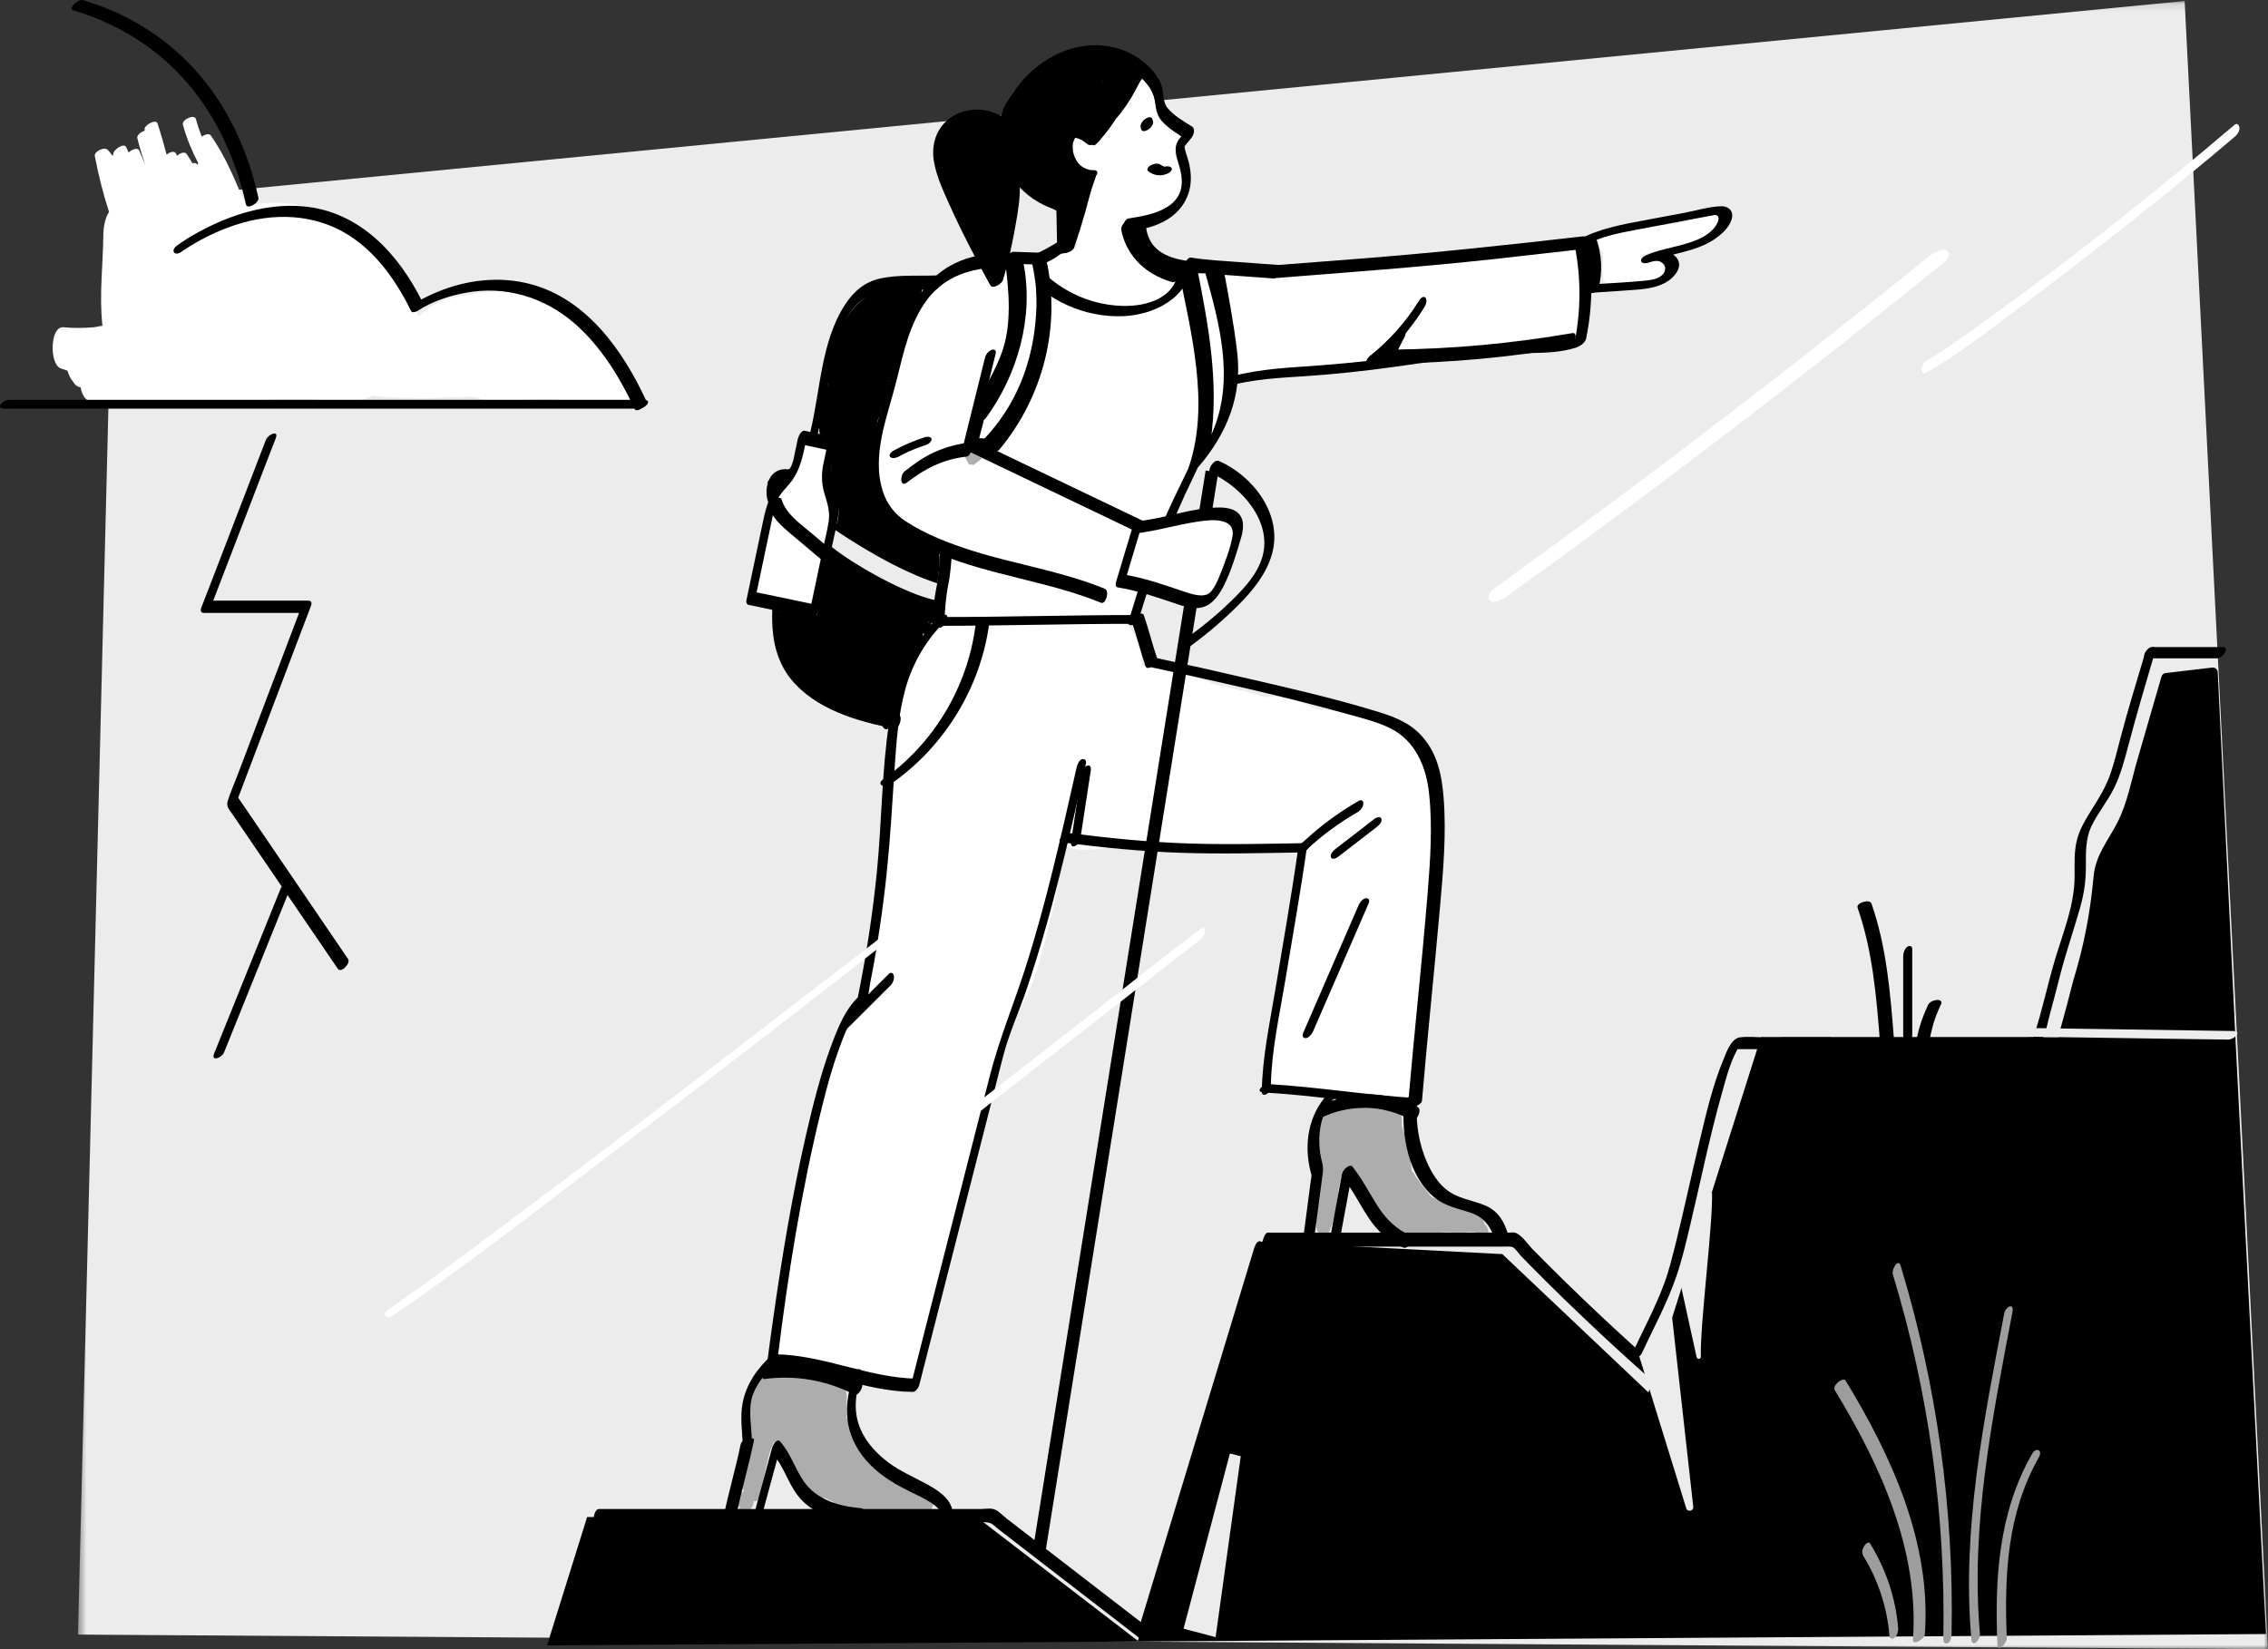 <svg width="275" height="200" viewBox="0 0 275 200" fill="none" xmlns="http://www.w3.org/2000/svg">
<rect x="0" y="0" width="275" height="200" fill="#333333" stroke="none"/>
<g clip-path="url(#clip0_333_5574)">
<g style="mix-blend-mode:multiply">
<mask id="mask0_333_5574" style="mask-type:luminance" maskUnits="userSpaceOnUse" x="9" y="0" width="267" height="201">
<path d="M275.013 0.121H9.456V200.014H275.013V0.121Z" fill="white"/>
</mask>
<g mask="url(#mask0_333_5574)">
<path d="M9.456 198.232L275 200L264.894 0.121L13.764 24.489L9.456 198.232Z" fill="#ECECEC"/>
</g>
</g>
<path d="M140.433 36.422C145.283 33.871 142.777 32.562 139.187 31.036C137.453 30.051 137.642 26.581 138.645 26.473C143.779 25.906 144.186 21.816 142.384 18.684C144.037 17.064 143.237 15.039 140.948 14.931C140.257 13.284 140.094 11.097 138.807 9.841C138.753 9.679 138.645 9.477 138.482 9.571C136.531 12.109 134.567 15.39 131.966 17.671C131.925 17.671 131.885 17.658 131.844 17.644C129.162 13.135 128.999 22.14 131.966 22.666C131.41 24.988 130.787 27.405 130.57 29.727C130.476 30.024 130.449 30.24 130.598 30.591C130.584 30.618 130.557 30.645 130.543 30.672C130.476 30.159 130.178 29.632 129.893 29.781C119.787 33.817 135.949 39.663 140.447 36.436" fill="white"/>
<path d="M208.374 26.473C208.333 26.311 208.157 25.785 207.886 25.974C207.778 26.055 207.669 26.095 207.561 26.163C207.493 25.947 207.358 25.812 207.114 25.879C206.044 26.23 205.027 26.716 203.93 26.973C203.822 27 203.727 27.027 203.619 27.054C203.591 27.054 203.578 27.081 203.551 27.108C201.708 27.337 199.622 27.283 197.874 27.918C197.278 27.999 196.655 28.107 196.113 28.377C195.517 28.431 194.935 28.647 194.339 28.66C193.824 28.674 193.756 29.956 194.149 30.213C194.176 30.388 194.244 30.55 194.339 30.618C194.366 30.672 194.379 30.726 194.393 30.78C194.379 30.874 194.366 30.955 194.366 31.023C194.366 31.131 194.366 31.225 194.366 31.333C194.339 31.941 194.366 32.562 194.366 33.169C194.366 33.277 194.379 33.453 194.42 33.615C194.42 33.655 194.42 33.696 194.42 33.736C194.433 33.898 194.555 34.384 194.813 34.357C194.921 34.344 195.016 34.317 195.124 34.29C195.165 34.303 195.192 34.33 195.233 34.33C195.896 34.344 196.56 34.317 197.211 34.249C197.278 34.33 197.346 34.384 197.454 34.384C197.969 34.384 198.511 34.303 199.026 34.128C199.189 34.114 199.351 34.101 199.514 34.074C200.218 34.222 200.99 34.236 201.505 33.682C202.047 33.102 201.912 31.995 201.153 31.698C200.76 31.536 200.299 31.468 199.852 31.428C199.744 31.401 199.649 31.387 199.541 31.374C199.487 31.333 199.419 31.293 199.338 31.293C199.297 31.293 199.243 31.293 199.202 31.293C199.202 31.144 199.189 31.009 199.148 30.888C199.229 30.861 199.31 30.834 199.378 30.807C199.934 30.631 200.503 30.496 201.085 30.388C201.153 30.618 201.288 30.753 201.505 30.658C201.979 30.456 202.44 30.226 202.901 30.01C202.928 30.01 202.968 30.01 202.995 29.997C203.05 30.361 203.212 30.645 203.51 30.564C205.271 30.037 206.924 28.998 208.116 27.594C208.225 27.472 208.279 27.31 208.32 27.135C208.374 26.919 208.401 26.689 208.36 26.487" fill="white"/>
<path d="M76.041 45.899C75.771 45.872 75.5 45.886 75.229 45.899C75.188 45.359 75.066 44.806 74.795 44.361C73.549 42.322 71.693 40.797 69.837 39.325C69.376 38.961 68.916 38.623 68.428 38.285C68.401 38.258 68.387 38.258 68.374 38.245C68.36 38.231 68.333 38.218 68.292 38.178C68.211 38.11 68.116 38.042 68.035 37.975C67.791 37.786 67.547 37.597 67.303 37.422C66.883 37.124 66.22 36.868 65.583 36.828C63.781 34.465 59.554 35.289 56.98 35.707C56.858 35.734 56.723 35.748 56.601 35.775C56.574 35.775 56.52 35.775 56.425 35.802C55.924 35.883 55.422 35.964 54.935 36.072C54.122 36.261 53.349 36.571 52.618 36.962C51.913 37.34 51.277 37.853 50.721 38.447C49.895 35.775 48.635 32.994 46.63 31.158C44.489 29.2 42.065 26.797 39.301 25.758C37.187 24.961 34.803 24.462 32.541 24.597C31.66 24.637 30.698 24.745 29.831 25.042C28.612 22.072 27.433 19.102 25.577 16.456C25.36 16.132 24.846 16.294 24.466 16.578C24.195 15.889 23.951 15.187 23.762 14.458C23.572 13.756 22.014 14.539 22.177 15.106C22.61 16.753 23.274 18.306 24.046 19.804C23.992 19.858 23.951 19.912 23.897 19.98C23.897 19.966 23.897 19.953 23.884 19.939C23.802 19.75 23.586 19.737 23.328 19.791C23.112 19.426 22.895 19.062 22.651 18.697C22.407 18.333 21.852 18.549 21.472 18.886C21.418 18.792 21.378 18.697 21.323 18.603C21.12 18.238 20.592 18.454 20.199 18.751C19.86 17.469 19.508 16.2 19.088 14.944C18.912 14.404 17.435 15.187 17.53 15.714C17.53 15.768 17.557 15.808 17.557 15.849C17.083 15.984 16.568 16.416 16.649 16.74C16.92 17.874 17.273 18.981 17.638 20.101C17.395 19.467 17.151 18.846 16.866 18.238C16.677 17.847 15.986 18.13 15.593 18.495C15.498 18.279 15.403 18.076 15.308 17.86C15.037 17.266 13.886 18.13 13.777 18.495C13.737 18.643 13.71 18.778 13.669 18.927C13.466 18.67 13.29 18.4 13.059 18.171C12.653 17.766 11.393 18.346 11.501 18.94C11.935 21.195 12.49 23.476 13.222 25.704C12.694 26.473 12.531 27.796 12.531 28.39C12.504 32.062 12.016 35.707 12.409 39.379C12.409 39.419 12.423 39.46 12.423 39.501C12.084 39.554 11.732 39.622 11.393 39.69C10.16 39.784 8.927 39.811 7.708 39.69C6.042 39.501 5.988 44.145 7.329 44.657C7.613 44.766 7.898 44.86 8.182 44.954C8.331 45.467 8.548 45.926 8.833 46.25C9.063 46.655 9.374 46.925 9.767 46.966C9.957 47.965 10.445 48.734 11.258 48.748C11.298 48.748 11.325 48.748 11.366 48.748C11.556 48.869 11.772 48.95 12.016 48.95C14.59 49.031 17.151 48.869 19.698 48.586C20.971 49.531 22.827 49.261 24.358 49.126C26.973 48.896 29.601 48.626 32.215 48.478C34.139 48.37 36.063 48.41 37.987 48.397C38.38 48.451 38.773 48.491 39.165 48.545C40.168 48.694 41.265 48.667 42.281 48.626C43.27 48.586 44.327 48.491 45.153 47.978C46.142 48.1 47.145 48.181 48.147 48.235C48.621 48.262 49.096 48.262 49.57 48.248C49.597 48.248 49.638 48.248 49.665 48.262C51.196 48.41 52.808 48.235 54.339 48.181C55.124 48.154 55.897 48.14 56.682 48.127C56.953 48.127 57.238 48.127 57.522 48.127C58.416 48.424 59.337 48.653 60.272 48.707C61.302 48.775 62.399 48.572 63.442 48.491C64.499 48.424 65.556 48.41 66.626 48.41C67.046 48.41 67.452 48.437 67.872 48.451C67.913 48.586 67.981 48.694 68.116 48.721C68.699 48.856 69.295 48.883 69.891 48.896C70.514 48.896 71.124 48.842 71.734 48.964C72.329 49.072 72.898 49.207 73.495 49.274C74.158 49.328 74.822 49.369 75.486 49.301C75.771 49.274 76.082 48.842 76.191 48.64C76.38 48.302 76.489 47.951 76.556 47.573C76.624 47.168 76.705 45.953 76.069 45.886" fill="white"/>
<path d="M114.015 73.601C113.866 73.304 113.758 72.994 113.663 72.683C113.69 72.238 113.663 71.792 113.636 71.333C113.704 69.916 114.042 68.539 113.893 67.108C113.853 66.689 113.514 66.284 113.27 66.406C113.229 66.352 113.189 66.298 113.135 66.271C112.132 65.69 111.075 65.191 109.992 64.732C109.057 64.097 108.203 63.382 107.404 62.545C106.876 61.262 106.496 59.939 106.252 58.589C106.212 56.699 106.117 54.796 106.198 52.906C106.225 52.271 106.32 51.637 106.429 51.002C106.469 50.881 106.51 50.746 106.55 50.624C106.713 50.422 106.767 50.044 106.794 49.882C106.794 49.855 106.794 49.828 106.808 49.787C106.93 49.409 107.052 49.031 107.16 48.667C107.634 47.141 107.783 45.427 108.555 43.996C108.65 43.807 108.677 43.578 108.637 43.348C108.677 43.24 108.705 43.145 108.745 43.038C109.219 41.742 109.585 40.337 110.059 39.001C110.086 38.934 110.113 38.866 110.141 38.812C110.168 38.745 110.181 38.663 110.208 38.583C110.533 37.705 110.913 36.868 111.414 36.099C111.441 36.058 111.455 36.018 111.482 35.991C111.509 35.95 111.536 35.91 111.577 35.869C111.807 35.572 112.064 33.979 111.333 34.411C111.062 34.56 110.764 34.668 110.466 34.749C109.897 34.708 109.301 34.749 108.759 34.884C108.65 34.857 108.556 34.816 108.434 34.83C102.96 35.113 100.332 41.836 100.373 46.628C99.993 47.803 99.75 49.018 99.546 50.233C99.492 50.435 99.438 50.651 99.384 50.867C99.357 50.962 99.357 51.083 99.384 51.218C99.357 51.326 99.343 51.448 99.33 51.556C99.289 51.745 99.316 51.92 99.357 52.069C99.316 52.379 99.357 52.69 99.614 52.73C100.061 52.798 100.657 53.108 101.213 53.257C100.915 55.201 100.562 57.158 100.928 59.089C101.131 60.196 101.768 61.208 101.673 62.342C101.592 63.368 101.497 64.421 101.186 65.407C101.104 65.663 101.05 66.109 101.186 66.406C101.389 67.553 102.405 68.377 103.272 69.065C104.207 69.794 105.209 70.429 106.158 71.131C107.201 71.914 108.298 72.602 109.368 73.358C109.91 73.736 110.452 74.141 110.967 74.56C111.251 74.803 111.59 75.248 111.969 75.424C112.132 75.64 112.349 75.734 112.484 75.451C112.511 75.437 112.525 75.41 112.552 75.397C112.715 75.68 112.931 75.815 113.135 75.37C113.216 75.194 113.256 75.005 113.324 74.816C113.514 74.816 113.717 74.816 113.92 74.816C114.367 74.776 114.205 73.831 114.083 73.601" fill="black"/>
<path d="M111.834 76.841C111.739 76.665 111.536 76.409 111.346 76.463C111.292 76.395 111.251 76.341 111.197 76.314C109.815 75.532 108.596 74.506 107.295 73.588C105.724 71.954 104.166 70.267 102.256 69.106C102.324 68.566 102.391 68.026 102.486 67.486C102.662 66.784 102.825 66.095 102.987 65.393C103.096 64.934 102.459 63.476 102.134 64.408C102.039 64.678 101.971 64.948 101.904 65.231C101.998 64.759 102.08 64.273 102.202 63.8C102.269 63.53 102.296 63.098 102.08 62.882C101.917 62.72 101.687 62.639 101.619 62.95C101.578 63.139 101.538 63.328 101.497 63.517C101.267 63.274 100.969 63.301 100.928 63.962C100.901 64.327 100.86 64.691 100.833 65.069C100.603 66.149 100.427 67.243 100.319 68.35C100.102 68.323 99.912 68.471 99.871 68.836C99.682 70.766 99.506 72.697 99.045 74.587C97.745 74.317 96.39 74.236 95.143 73.777C94.832 73.669 94.737 73.912 94.723 74.236C94.723 74.263 94.71 74.276 94.71 74.303C94.642 74.668 94.602 75.073 94.602 75.478C94.52 75.788 94.52 76.234 94.561 76.368C94.574 76.422 94.602 76.49 94.615 76.544C94.791 78.812 95.753 81.228 97.501 82.43C97.853 82.808 98.232 83.159 98.706 83.362C98.801 83.402 98.869 83.388 98.923 83.362C99.208 83.523 99.506 83.672 99.79 83.807C101.633 84.698 103.57 85.373 105.494 86.102C105.643 86.385 105.941 86.534 106.117 86.345C106.388 86.453 106.659 86.547 106.916 86.655C106.943 86.655 106.957 86.655 106.984 86.655C106.957 86.804 106.93 86.966 106.903 87.114C106.835 87.465 106.903 88.14 107.241 88.37C107.594 88.599 107.77 88.275 107.837 87.951C107.905 87.533 107.986 87.128 108.068 86.709C108.244 86.318 108.366 85.926 108.474 85.508C108.691 85.71 108.948 85.697 109.043 85.359C109.463 83.847 109.856 82.322 110.262 80.81C110.94 79.987 111.319 79.001 111.861 78.097C112.051 77.719 112.037 77.246 111.861 76.868" fill="black"/>
<path d="M116.088 71.671C115.926 71.387 115.695 71.293 115.438 71.239C111.238 70.28 105.643 67.378 99.56 63.098C95.781 59.521 96.431 62.099 99.14 64.462C99.682 66.824 116.495 76.328 116.088 71.671Z" fill="#ECECEC"/>
<path d="M144.158 47.695C144.009 47.506 143.751 47.357 143.602 47.641C143.602 47.654 143.602 47.668 143.589 47.681C143.589 47.087 143.589 46.48 143.589 45.886C143.589 45.548 143.467 45.103 143.223 44.846C143.06 44.698 142.749 44.563 142.654 44.86C142.559 45.157 142.478 45.467 142.397 45.778C142.342 45.062 142.234 44.36 142.031 43.645C141.963 43.429 141.787 42.983 141.502 42.943C141.232 42.916 141.15 43.227 141.15 43.456C141.164 45.211 141.313 46.966 141.408 48.707C141.408 48.788 141.394 48.869 141.381 48.95C141.164 50.651 140.933 52.339 141.015 54.067C141.015 54.229 141.069 54.566 141.259 54.62C141.435 54.688 141.489 54.566 141.502 54.404C141.543 54.512 141.57 54.634 141.611 54.742C141.814 55.309 142.397 55.403 142.437 54.728C142.519 53.459 142.491 52.204 142.437 50.935C142.464 50.746 142.491 50.557 142.532 50.368C142.546 50.287 142.573 50.219 142.586 50.138C142.586 51.07 142.586 52.001 142.586 52.933C142.586 53.297 142.722 53.783 143.02 54.013C143.264 54.202 143.521 54.121 143.575 53.783C143.684 52.933 143.792 52.096 143.927 51.245C144.063 50.381 144.307 49.544 144.429 48.694C144.483 48.356 144.388 47.965 144.171 47.681" fill="#ADADAD"/>
<path d="M119.908 57.185C119.908 57.185 119.935 57.104 119.949 57.077C120.016 56.794 120.084 56.267 119.799 56.065C119.027 55.484 118.16 55.039 117.253 54.728C116.86 54.458 116.467 54.188 116.101 53.891C115.857 53.689 115.627 53.999 115.505 54.256C115.275 54.121 115.044 53.986 114.814 53.837C114.326 53.513 113.893 53.095 113.324 52.933C113.08 52.865 112.904 53.284 112.85 53.432C112.755 53.702 112.714 54.08 112.877 54.337C113.066 54.634 113.243 54.836 113.513 55.052C113.744 55.214 113.974 55.376 114.204 55.538C114.381 55.66 114.57 55.754 114.76 55.862C114.76 55.97 114.8 56.078 114.868 56.119C115.41 56.47 115.993 56.74 116.575 57.023C117.388 57.725 118.336 58.252 119.244 58.819C119.772 59.156 120.098 57.887 119.867 57.361C119.867 57.32 119.881 57.266 119.894 57.226" fill="#ADADAD"/>
<path d="M128.172 41.202C127.874 41.107 127.685 41.593 127.603 41.769C125.896 46.075 122.157 49.423 121.073 53.986C120.965 54.256 120.897 54.539 120.884 54.863C120.884 54.958 120.884 54.998 120.924 55.012C120.965 55.282 121.168 55.444 121.399 55.106C121.927 54.31 122.388 53.459 122.835 52.609C123.282 52.109 123.661 51.569 124.067 51.029C125.084 49.679 126.194 48.329 126.75 46.709C126.845 46.439 126.777 45.683 126.371 46.102C126.181 46.291 126.005 46.493 125.829 46.696C126.831 45.211 127.766 43.685 128.308 41.984C128.376 41.782 128.47 41.282 128.186 41.188" fill="#ADADAD"/>
<path d="M144.944 43.901C144.917 43.645 144.619 42.889 144.335 42.889C144.24 42.268 144.132 41.647 143.996 41.026C143.983 40.959 143.969 40.891 143.955 40.81C143.739 39.932 143.034 40.419 143.21 41.161C143.278 41.485 143.319 41.809 143.373 42.133C143.373 42.214 143.359 42.295 143.359 42.362C143.359 42.781 143.359 43.2 143.332 43.632C143.224 43.739 143.156 43.928 143.156 44.199C143.156 45.548 142.939 46.885 142.736 48.221C142.682 48.383 142.641 48.545 142.601 48.707C142.519 48.248 142.167 47.344 141.869 47.897C140.65 50.192 139.688 52.852 139.525 55.471C139.498 55.849 140.013 56.645 140.081 55.93C140.23 54.539 140.65 53.135 141.219 51.799C141.124 53.027 141.11 54.269 141.219 55.471C141.246 55.741 141.314 56.213 141.571 56.375C141.801 56.51 141.978 56.416 142.059 56.159C142.384 55.039 142.574 53.878 142.777 52.73C142.709 53.419 142.641 54.107 142.628 54.782C142.628 55.147 143.21 56.294 143.454 55.457C143.82 54.202 143.969 52.919 144.037 51.637C144.159 51.664 144.267 51.596 144.308 51.421C144.335 51.286 144.348 51.151 144.375 51.016C144.497 51.083 144.633 51.029 144.728 50.746C145.486 48.572 145.093 46.142 144.931 43.901" fill="#ADADAD"/>
<path d="M145.418 45.049C145.283 43.605 144.958 42.214 144.714 40.797C144.497 39.528 144.362 38.218 144.077 36.962C144.077 36.908 144.05 36.841 144.05 36.773C144.05 36.625 143.996 36.504 143.942 36.409C143.942 36.368 143.928 36.315 143.915 36.274C143.887 36.193 143.86 36.139 143.833 36.085C143.738 35.694 143.535 35.1 143.197 35.37C143.075 35.464 142.953 35.559 142.804 35.68C141.462 36.085 140.203 36.706 138.821 37.044C137.574 37.354 136.274 37.529 134.987 37.57C133.646 37.597 132.291 37.462 130.963 37.192C130.028 37.003 129.107 36.679 128.172 36.436C127.996 36.206 127.847 35.964 127.725 35.694C127.36 34.87 126.763 35.356 126.994 36.112C127.007 36.153 127.021 36.179 127.007 36.22C126.696 36.179 126.736 36.719 126.872 37.057C126.872 37.084 126.872 37.111 126.899 37.151C126.912 37.178 126.912 37.192 126.912 37.206C126.953 37.34 127.007 37.475 127.075 37.57C127.089 37.597 127.116 37.611 127.129 37.638V37.732C126.926 37.691 126.858 37.934 126.858 38.245C126.777 38.164 126.696 38.137 126.614 38.178C126.425 38.191 126.303 38.394 126.262 38.609C125.774 40.77 125.016 42.849 124.338 44.954C123.824 46.615 122.916 48.37 123.607 50.125C123.688 50.314 123.824 50.489 123.986 50.503C123.973 50.53 123.946 50.557 123.918 50.584C123.119 51.434 122.415 52.366 121.629 53.23C121.629 53.243 121.588 53.243 121.561 53.27C121.114 53.716 120.667 54.175 120.22 54.62C120.206 54.634 120.193 54.661 120.179 54.674C119.705 55.106 119.204 55.525 118.676 55.916C118.459 56.078 118.242 56.24 118.025 56.402C117.985 56.375 117.931 56.362 117.89 56.348C117.836 56.335 117.795 56.348 117.741 56.348C117.646 56.321 117.538 56.294 117.443 56.267C117.226 55.835 117.023 55.403 116.833 54.958C117.118 52.636 118.052 50.408 118.5 48.113C121.656 45.589 122.184 41.512 122.239 37.584C122.361 37.422 122.401 37.192 122.401 37.03V36.746C122.361 35.761 122.198 34.762 122.225 33.763C122.225 33.493 122.184 32.791 121.805 32.71C121.534 32.643 121.399 32.899 121.344 33.142C121.277 33.21 121.209 33.318 121.168 33.507C121.155 33.52 121.155 33.547 121.155 33.561C121.182 33.142 121.087 32.575 120.748 32.494C119.204 32.13 117.781 32.346 116.454 33.115C115.56 33.25 114.76 33.817 114.083 34.479C113.65 34.762 113.243 35.073 112.877 35.437C112.01 36.301 111.414 37.313 111.008 38.407C110.805 38.704 110.601 39.001 110.425 39.312C109.355 41.202 109.016 43.307 108.691 45.413C108.596 45.724 108.529 46.048 108.434 46.358C108.38 46.412 108.339 46.466 108.298 46.547C107.648 48.059 107.445 49.76 107.174 51.367C107.038 52.15 106.862 52.933 106.727 53.716C106.51 53.581 106.293 53.716 106.253 54.107C106.09 55.754 106.375 57.644 107.065 59.359C106.957 62.315 110.222 64.016 112.498 65.191C113.5 65.717 114.557 66.122 115.627 66.446C115.235 67.027 115.289 67.769 115.207 68.431C115.126 69.092 114.937 69.74 114.882 70.402C114.828 71.05 114.787 71.711 114.733 72.373C114.706 72.737 114.53 73.331 114.638 73.75C114.611 74.236 114.76 74.857 115.235 74.857C115.546 74.857 115.844 74.83 116.142 74.803C117.456 75.208 119.014 74.83 120.342 74.749C120.396 74.857 120.464 74.924 120.572 74.938C121.602 74.938 122.618 74.938 123.648 74.938C123.824 74.938 123.959 74.776 124.054 74.573C124.203 74.614 124.352 74.641 124.447 74.668C124.88 74.762 125.314 74.803 125.747 74.83C125.774 74.992 125.829 75.127 125.978 75.154C127.698 75.572 129.446 75.235 131.193 75.316C132.142 75.37 133.077 75.559 134.025 75.626C134.973 75.694 135.922 75.694 136.856 75.653C137.114 75.653 137.317 75.167 137.358 74.965C137.52 74.195 138.55 72.589 137.723 71.86C137.683 71.725 137.629 71.617 137.493 71.576C137.371 71.549 137.263 71.536 137.154 71.509C136.802 71.347 136.423 71.212 136.111 71.104C135.854 71.023 135.583 70.955 135.312 70.888C136.098 68.674 136.911 66.487 137.48 64.205C137.52 64.205 137.574 64.165 137.615 64.124C137.845 64.003 138.103 63.922 138.374 63.868C139.024 63.733 139.634 63.652 140.243 63.341C140.555 63.233 140.839 63.085 141.07 62.896C141.246 63.206 141.462 63.409 141.639 63.031C141.923 62.423 142.167 61.816 142.384 61.195C142.817 60.439 143.115 59.588 143.332 58.724C143.522 57.995 143.942 57.212 144.267 56.537C144.551 55.957 144.687 55.336 144.904 54.742C145.147 54.094 145.093 53.378 145.134 52.69C145.689 50.206 145.662 47.506 145.432 44.995" fill="white"/>
<path d="M191.642 37.921V37.732C191.642 37.57 191.601 37.367 191.52 37.219C191.791 37.3 192.089 36.409 192.089 36.247C192.116 34.141 191.926 31.968 191.141 29.983C190.992 29.605 190.693 29.686 190.531 29.97C190.301 30.024 190.206 30.375 190.165 30.645C190.124 30.51 190.003 30.375 189.854 30.429C189.637 30.51 189.406 30.577 189.19 30.645C187.754 30.537 186.291 30.618 184.868 30.78C183.825 30.901 182.673 31.05 181.657 31.468C180.614 31.509 179.571 31.563 178.528 31.657C178.054 31.698 177.593 31.765 177.119 31.846C175.385 31.32 173.61 31.887 171.849 32.184C171.822 32.184 171.808 32.184 171.795 32.184C171.551 32.224 171.321 32.251 171.077 32.278C171.009 32.278 170.928 32.278 170.86 32.292C168.936 32.44 166.945 32.143 165.116 32.805C164.018 32.791 162.921 32.859 161.824 33.048C161.16 33.169 160.496 33.277 159.819 33.345C158.898 33.304 157.963 33.264 157.028 33.264C156.865 33.264 156.73 33.399 156.622 33.588C156.513 33.588 156.405 33.588 156.31 33.588C155.714 33.615 155.091 33.655 154.481 33.655C153.817 33.574 153.167 33.48 152.517 33.385C152.422 33.385 152.341 33.412 152.273 33.48C151.284 33.264 150.254 33.142 149.265 33.21C149.225 33.048 149.143 32.899 149.008 32.872C148.791 32.832 148.723 33.048 148.71 33.237C148.71 33.237 148.696 33.237 148.683 33.237C148.629 33.237 148.574 33.237 148.52 33.237C147.883 33.331 148.209 34.789 148.656 34.992C148.981 36.328 149.211 37.705 149.428 39.069C149.482 39.447 149.55 39.825 149.604 40.203C149.631 40.378 149.658 40.54 149.685 40.715C149.685 40.661 149.739 41.08 149.739 41.12C149.78 41.593 149.726 42.093 149.712 42.565C149.699 43.402 149.13 45.305 150.038 45.724C150.417 45.899 151.46 45.386 151.866 45.359C152.368 45.332 152.855 45.251 153.357 45.157C153.357 45.157 153.357 45.157 153.384 45.157C154.4 45.116 155.416 44.86 156.432 44.617C157.055 44.576 157.665 44.563 158.288 44.576C158.884 44.59 159.48 44.725 160.063 44.819C160.469 44.887 161.187 45.103 161.553 44.833C161.675 44.752 161.743 44.63 161.797 44.482C162.528 44.441 163.26 44.387 163.978 44.347C164.452 44.32 164.913 44.306 165.387 44.32C165.658 44.32 165.766 43.969 165.766 43.564C167.026 43.442 168.245 43.091 169.478 42.808C169.6 42.781 169.722 42.767 169.844 42.74C169.885 42.794 169.898 42.849 169.952 42.876C170.657 43.267 171.551 43.105 172.296 42.956C173.217 42.767 174.111 42.551 175.046 42.444C175.236 42.416 175.425 42.416 175.602 42.403C175.642 42.551 175.724 42.633 175.832 42.565C175.94 42.498 176.049 42.43 176.157 42.362C176.496 42.336 176.834 42.309 177.173 42.282C177.214 42.309 177.268 42.336 177.322 42.336C178.379 42.362 179.395 42.2 180.397 41.958C180.79 41.89 181.197 41.809 181.576 41.688C183.161 41.458 184.733 41.12 186.331 40.999C186.778 40.986 187.239 40.972 187.686 40.972C187.835 40.972 187.957 40.864 188.038 40.715C188.472 40.715 188.905 40.729 189.325 40.729C189.366 40.931 189.406 41.12 189.474 41.323C189.583 41.647 189.894 41.728 190.084 41.417C190.152 41.323 190.192 41.215 190.246 41.12C190.436 41.12 190.639 40.918 190.721 40.648C190.748 40.648 190.761 40.621 190.788 40.621C190.87 41.58 191.628 40.959 191.628 40.203C191.615 39.69 191.75 39.203 191.831 38.704C191.859 38.502 191.859 38.042 191.628 37.894" fill="white"/>
<path d="M171.931 90.786C171.185 89.639 170.278 88.856 169.072 88.235C167.988 87.681 166.782 87.465 165.631 87.114C164.317 86.723 162.894 86.264 161.513 86.142C161.011 86.102 160.456 86.048 159.955 86.061C158.532 85.603 157.191 84.847 155.701 84.576C154.901 84.428 154.17 84.442 153.438 84.549C153.33 84.522 153.221 84.496 153.127 84.469C151.474 83.983 149.862 83.51 148.141 83.227C147.843 83.172 147.532 83.091 147.22 83.01C146.99 82.903 146.759 82.781 146.529 82.686C145.242 82.147 143.887 81.755 142.546 81.418C141.232 81.08 139.782 80.769 138.414 80.729C138.468 80.013 138.373 79.284 138.184 78.609C137.994 77.962 137.75 77.314 137.398 76.733C137.141 76.301 136.396 75.289 135.772 75.262C131.898 75.059 128.01 74.924 124.122 74.965C122.13 74.992 120.098 75.113 118.12 75.41C118.079 75.41 118.039 75.424 118.012 75.437C117.172 75.464 116.332 75.532 115.505 75.694C112.864 76.207 111.577 78.745 110.547 80.999C109.856 82.525 109.328 84.077 108.921 85.697C108.732 86.439 108.569 87.195 108.447 87.951C108.366 88.478 108.285 89.004 108.271 89.531C108.271 89.855 108.271 90.192 108.312 90.516C108.298 90.206 108.285 90.165 108.285 90.408C108.19 91.407 108.257 92.447 108.393 93.486C108.23 94.985 108.095 96.483 107.919 97.928C107.39 102.126 106.848 106.257 106.862 110.496V110.537C106.808 110.712 106.767 110.901 106.713 111.077C106.429 112.103 106.185 113.129 105.968 114.155C105.534 116.193 105.236 118.205 105.372 120.284C102.567 123.307 100.603 127.249 99.33 131.178C98.097 134.971 97.447 138.913 96.864 142.842C96.295 146.676 95.902 150.078 95.252 153.52C95.089 154.357 95.103 155.289 95.265 156.18C95.252 156.274 95.238 156.369 95.225 156.436C95.062 158.11 94.493 159.744 94.331 161.404C94.209 161.836 94.1 162.282 94.033 162.727C93.938 163.388 94.005 164.09 94.575 164.441C94.9 164.846 95.414 165.022 95.929 165.103C97.867 165.413 99.817 165.71 101.755 165.994C102.053 166.034 102.351 166.061 102.649 166.102C103.814 166.493 105.047 166.723 106.293 166.858C106.32 166.898 106.347 166.939 106.374 166.952C106.957 167.384 107.553 167.762 108.217 168.059C108.826 168.343 109.463 168.532 110.086 168.788C110.804 169.085 111.157 168.019 111.197 167.492C111.238 166.898 111.319 166.331 111.4 165.778C111.604 165.44 111.766 165.089 111.888 164.792C112.118 164.185 112.349 163.591 112.498 162.97C112.755 161.917 112.904 160.851 112.742 159.784C112.769 159.676 112.782 159.568 112.809 159.46C113.175 158.569 113.46 157.638 113.731 156.828C114.53 154.452 115.18 151.981 115.79 149.538C116.86 145.258 117.835 141.006 119.055 136.767C120.247 132.582 121.195 128.316 122.171 124.09C124.677 121.768 125.761 117.813 126.56 114.654C127.563 110.739 128.633 106.527 128.877 102.342C129.134 102.518 129.405 102.68 129.69 102.774C130.963 103.206 132.616 103.058 133.93 102.855C135.312 102.653 136.666 102.342 138.048 102.167C138.671 102.099 139.39 102.086 140.094 102.018C140.677 102.356 141.367 102.585 142.194 102.693C144.199 102.95 146.15 102.72 148.155 102.693C150.282 102.666 152.436 102.626 154.563 102.774C155.714 102.855 157.082 103.139 158.397 103.179C157.828 105.542 157.259 107.958 156.906 110.375C156.839 110.793 156.798 111.225 156.744 111.657C156.717 111.752 156.663 111.846 156.635 111.954C156.161 113.453 155.904 114.992 155.646 116.544C155.145 119.582 154.454 122.565 154.373 125.643C154.102 126.966 153.831 128.302 153.574 129.625C153.479 130.111 153.343 131.191 154.021 131.38C154.238 131.448 154.468 131.515 154.685 131.569H154.712C155.159 131.691 155.606 131.799 156.053 131.812C156.121 131.812 156.175 131.812 156.243 131.812C156.473 132.001 156.717 132.15 156.988 132.163C159.724 132.312 162.434 132.879 165.157 133.162C166.159 133.27 167.148 133.392 168.151 133.446C169.045 133.486 170.102 133.621 170.955 133.284C172.567 132.649 172.35 130.111 171.998 128.775C171.958 128.626 171.917 128.491 171.876 128.343C171.958 128.059 172.025 127.789 172.093 127.56C172.418 126.318 172.513 124.671 172.676 123.604C173.123 120.729 173.61 117.975 173.638 115.059C173.651 112.413 173.678 109.767 173.692 107.121C173.692 107.081 173.692 107.04 173.692 107.013C173.8 106.703 173.908 106.392 173.99 106.082C174.45 104.381 174.586 102.599 174.599 100.844C174.626 97.388 173.908 93.783 171.998 90.854" fill="white"/>
<path d="M66.328 199.541L71.192 183.976H118.418L137.967 198.988L152.978 150.577L182.159 152.089L199.879 168.869L213.521 125.778H271.044L274.756 198.164" fill="black"/>
<path d="M250.167 126.223C249.774 126.223 249.49 125.832 249.612 125.454C250.194 123.685 251.264 119.339 251.373 118.974C252.714 114.573 253.418 110.861 253.865 106.203C254.109 103.679 255.613 101.937 256.724 99.777C257.957 97.388 258.431 94.634 259.19 92.042L262.089 82.038C262.157 81.809 262.346 81.647 262.59 81.62L268.239 80.959C268.578 80.918 268.876 81.174 268.903 81.512L271.057 126.034C271.071 126.372 270.8 126.655 270.448 126.655L250.153 126.223H250.167Z" fill="black"/>
<path d="M112.999 181.127C111.712 180.641 110.398 180.29 109.07 179.98C107.973 179.453 107.011 178.711 106.049 177.982C105.467 177.374 104.925 176.726 104.451 176.038C104.004 174.823 103.57 173.594 102.866 172.501C102.784 172.285 102.717 172.082 102.635 171.866C102.635 171.677 102.649 171.488 102.649 171.299C102.649 171.218 102.649 171.151 102.649 171.07C102.676 170.746 102.676 170.422 102.676 170.084C102.676 169.814 102.676 169.531 102.663 169.247C102.663 168.977 102.595 168.815 102.527 168.707C102.486 168.478 102.446 168.248 102.378 168.019C102.324 167.843 102.188 167.654 101.972 167.722C101.89 167.749 101.795 167.762 101.714 167.776C101.674 167.708 101.619 167.641 101.552 167.614C100.116 166.871 98.368 166.993 96.796 166.777C95.577 166.601 93.857 166.196 92.773 166.966C92.624 167.074 92.543 167.317 92.529 167.56C92.461 167.627 92.394 167.708 92.353 167.83C92.326 167.884 92.312 167.938 92.299 167.992C91.472 168.518 91.134 169.463 91.012 170.489C90.971 170.651 90.944 170.8 90.944 170.894V172.582C90.917 173.162 90.917 173.716 90.944 174.242C90.944 174.472 90.944 174.701 90.944 174.931H90.957C90.957 174.931 90.957 175.052 90.957 175.106C90.944 175.201 90.93 175.295 90.917 175.376C90.849 175.525 90.781 175.673 90.714 175.835C90.592 176.132 90.47 176.618 90.646 176.915C90.429 177.806 90.267 178.724 90.009 179.615C89.928 179.872 89.847 180.439 90.091 180.641C90.131 180.668 90.158 180.668 90.199 180.682C90.158 180.79 90.118 180.898 90.063 181.006C89.996 181.006 89.941 181.006 89.874 180.992C89.305 180.871 89.02 182.504 89.603 182.68C89.643 182.68 89.684 182.68 89.725 182.68C89.671 182.855 89.603 183.017 89.549 183.193C89.454 183.449 89.386 184.03 89.63 184.232C89.874 184.421 90.104 184.232 90.212 183.976C90.24 183.908 90.253 183.841 90.28 183.773C90.348 183.571 90.429 183.355 90.497 183.152C90.51 183.098 90.537 183.058 90.551 183.004C90.754 183.368 91.269 182.815 91.337 182.383C91.364 182.248 91.391 182.126 91.405 181.991C91.432 182.018 91.445 182.045 91.472 182.059C91.77 182.167 91.974 181.748 92.041 181.532C92.543 179.71 92.854 177.833 93.369 176.011C93.504 175.646 93.64 175.295 93.802 174.944C94.209 175.12 94.615 175.268 95.035 175.444C95.035 175.619 95.049 175.781 95.103 175.849C96.376 177.887 97.325 180.479 99.465 181.789C99.668 181.924 99.831 181.816 99.953 181.627C100.305 181.829 100.685 182.005 101.064 182.14C101.064 182.464 101.172 182.734 101.403 182.734C102.094 182.734 102.798 182.774 103.489 182.828C104.911 183.179 106.442 183.26 107.824 183.166C107.973 183.166 108.136 183.179 108.285 183.193C108.366 183.26 108.447 183.328 108.529 183.395C108.759 183.571 108.908 183.449 108.976 183.22C109.098 183.22 109.219 183.22 109.341 183.22C109.436 183.274 109.518 183.341 109.612 183.395C109.612 183.395 109.612 183.395 109.626 183.409C109.667 183.436 109.694 183.463 109.734 183.476C109.91 183.584 110.019 183.409 110.087 183.22C110.439 183.22 110.805 183.22 111.157 183.193C111.197 183.193 111.238 183.166 111.279 183.152C111.685 183.233 112.092 183.328 112.484 183.449C112.782 183.544 112.986 183.139 113.053 182.707C113.365 182.302 113.419 181.289 112.986 181.127" fill="#ADADAD"/>
<path d="M102.189 168.127C101.796 167.978 101.322 167.992 100.902 167.965C100.522 167.938 100.143 167.911 99.764 167.87C99.046 167.789 98.328 167.681 97.623 167.587C95.903 167.128 94.087 167.101 92.258 167.087C91.96 167.087 91.716 167.695 91.771 168.1C91.649 168.194 91.54 168.289 91.432 168.397C91.351 168.491 91.107 169.234 91.432 169.126C92.028 168.937 92.57 168.68 93.207 168.599C93.451 168.572 93.708 168.572 93.952 168.572C94.859 168.667 95.754 168.788 96.648 168.923C97.65 169.166 98.639 169.477 99.628 169.774C99.831 169.828 99.994 169.639 100.089 169.382C100.712 169.45 101.389 169.49 101.945 169.301C102.256 169.193 102.636 168.289 102.202 168.127" fill="#ADADAD"/>
<path d="M180.289 148.755C180.195 148.633 180.086 148.525 179.978 148.417C179.91 147.958 179.639 147.378 179.422 147.283C178.42 146.797 177.485 146.19 176.483 145.731C176.225 145.609 176.13 145.798 176.117 146.068C175.71 145.947 175.304 145.839 174.911 145.704C174.464 145.555 174.044 145.38 173.638 145.191C173.475 145.029 173.326 144.853 173.177 144.678C172.486 143.787 171.782 142.896 171.172 141.951C171.023 140.115 170.617 138.319 169.98 136.591C169.98 136.335 169.98 136.092 169.98 135.835C169.98 135.579 169.912 134.89 169.546 134.85C168.246 134.688 166.972 134.418 165.685 134.391C165.211 134.323 164.751 134.242 164.29 134.107C164.154 134.08 164.06 134.148 164.019 134.269C163.423 134.323 162.867 134.472 162.366 134.715C162.298 134.728 162.231 134.742 162.163 134.769C161.716 134.769 161.269 134.769 160.808 134.904C160.632 134.958 160.551 135.106 160.524 135.295C160.375 135.322 160.307 135.444 160.28 135.592C160.253 135.579 160.239 135.552 160.212 135.538C159.928 135.457 159.792 135.687 159.779 135.97C159.779 136.092 159.779 136.2 159.779 136.321C159.792 137.118 159.684 137.887 159.602 138.684C159.508 139.224 159.494 139.791 159.548 140.358C159.575 140.587 159.697 141.141 159.982 141.235C160.036 141.546 160.104 141.856 160.171 142.153C160.171 142.207 160.171 142.248 160.185 142.302C159.779 144.421 159.426 146.568 159.589 148.728C159.616 149.038 159.765 149.619 160.171 149.619C160.28 149.619 160.388 149.619 160.51 149.619C160.659 149.902 160.835 150.091 160.984 149.781C161.811 148.053 162.122 146.122 162.298 144.205C162.447 143.53 162.61 142.842 162.786 142.167C162.976 141.951 163.165 141.735 163.355 141.519C163.816 142.896 164.859 144.124 165.834 145.15C165.861 145.177 165.889 145.204 165.929 145.218C166.471 146.244 167.121 147.283 167.988 148.053C168.192 148.228 168.3 148.147 168.354 147.972C168.449 148.215 168.612 148.417 168.774 148.485C168.855 148.512 168.937 148.552 169.018 148.593C168.842 149.025 169.126 149.862 169.492 149.97C170.684 150.361 171.863 150.118 173.014 149.673C173.042 149.673 173.069 149.632 173.096 149.605C173.245 149.605 173.394 149.578 173.543 149.565C174.071 149.551 174.613 149.511 175.128 149.43C176.157 149.443 177.187 149.524 178.203 149.403C178.352 149.416 178.501 149.403 178.65 149.443C178.718 149.443 178.759 149.443 178.799 149.416C178.989 149.484 179.179 149.578 179.382 149.646C179.558 149.794 179.734 149.943 179.897 150.105C180.642 150.847 180.588 149.146 180.249 148.728" fill="#ADADAD"/>
<path d="M95.835 56.821C95.713 56.848 95.618 56.888 95.51 56.929C95.51 56.929 95.496 56.915 95.483 56.915C94.67 56.821 93.925 57.131 93.464 57.793C93.369 57.941 93.288 58.103 93.22 58.265C93.125 58.319 93.071 58.481 93.071 58.576C93.071 58.603 93.071 58.63 93.071 58.67C92.922 59.237 92.895 59.845 93.003 60.385C93.098 60.844 93.274 61.276 93.545 61.654C93.6 61.721 93.654 61.748 93.708 61.748C93.789 61.883 93.911 61.978 94.06 61.843C94.114 61.789 94.141 61.708 94.168 61.627C94.304 61.762 94.494 61.6 94.561 61.451C94.683 61.195 94.71 60.844 94.602 60.587C94.494 60.304 94.358 60.034 94.223 59.764C94.196 59.723 94.182 59.669 94.155 59.629C94.182 59.561 94.209 59.48 94.236 59.413C94.236 59.413 94.263 59.372 94.263 59.345C94.277 59.318 94.29 59.291 94.304 59.278C94.345 59.21 94.399 59.129 94.439 59.062C94.494 58.981 94.412 59.089 94.453 59.035C94.48 59.008 94.507 58.981 94.521 58.94C94.616 58.832 94.737 58.724 94.846 58.63C94.968 58.562 95.09 58.508 95.225 58.454C95.293 58.427 95.347 58.373 95.388 58.306C95.55 58.225 95.727 58.171 95.889 58.117C95.997 58.09 96.092 57.901 96.119 57.82C96.187 57.658 96.214 57.455 96.201 57.293C96.187 57.064 96.106 56.713 95.821 56.78" fill="black"/>
<path d="M121.208 54.485C126.478 48.14 128.673 39.581 126.871 31.509C126.709 30.793 125.137 31.509 125.259 32.103C126.98 39.784 125.097 48.113 120.043 54.202C119.312 55.079 120.775 55.012 121.208 54.485Z" fill="black"/>
<path d="M113.649 75.896C121.506 75.896 129.364 75.653 137.235 75.653C137.926 75.653 138.928 74.587 137.777 74.587C129.919 74.587 122.062 74.83 114.191 74.83C113.5 74.83 112.497 75.896 113.649 75.896Z" fill="black"/>
<path d="M137.304 75.613C137.886 77.327 138.306 79.082 138.902 80.796C139.133 81.458 140.501 80.391 140.298 79.811C139.702 78.097 139.295 76.342 138.699 74.627C138.469 73.966 137.101 75.032 137.304 75.613Z" fill="black"/>
<path d="M139.146 80.823C147.328 82.592 155.538 84.388 163.599 86.655C165.252 87.114 167.013 87.546 168.571 88.316C171.619 89.841 172.919 92.96 173.272 96.173C173.732 100.344 173.407 104.583 173.068 108.755C172.378 117.125 171.456 125.481 170.738 133.864C170.684 134.553 172.364 134.107 172.418 133.486C173.082 125.67 173.908 117.867 174.599 110.051C174.992 105.609 175.399 101.087 175.033 96.632C174.803 93.878 174.247 91.232 172.283 89.139C170.725 87.479 168.666 86.79 166.539 86.156C161.54 84.644 156.432 83.469 151.338 82.295C147.599 81.418 143.847 80.581 140.08 79.77C139.498 79.649 138.17 80.621 139.159 80.837" fill="black"/>
<path d="M113.704 74.897C110.412 78.448 108.583 82.646 107.838 87.398C106.903 93.459 106.93 99.669 106.32 105.771C105.792 111.023 104.979 116.234 103.922 121.404L104.505 120.513C102.568 122.092 101.579 124.671 100.739 126.939C99.465 130.408 98.558 134.026 97.731 137.631C96.024 145.083 94.778 152.643 93.708 160.216C93.464 161.917 93.234 163.618 93.017 165.319C92.895 166.304 94.222 165.319 94.29 164.725C95.537 154.587 97.162 144.421 99.601 134.499C100.319 131.596 101.118 128.694 102.215 125.913C102.608 124.914 103.042 123.928 103.584 123.01C104.044 122.241 104.668 121.863 105.047 121.188C105.372 120.621 105.399 119.798 105.521 119.177C105.656 118.515 105.778 117.854 105.9 117.192C106.171 115.694 106.429 114.195 106.645 112.683C107.011 110.24 107.323 107.796 107.567 105.339C107.973 101.357 108.19 97.374 108.461 93.378C108.678 90.111 108.894 86.79 109.761 83.618C110.561 80.675 112.051 78.043 114.124 75.802C114.313 75.586 114.733 75.059 114.517 74.749C114.3 74.438 113.88 74.681 113.69 74.897" fill="black"/>
<path d="M93.396 165.845C99.276 165.913 104.79 168.748 110.669 168.802C111.035 168.802 111.374 168.289 111.455 167.992C113.379 160.473 115.289 152.953 117.213 145.434C118.405 140.776 119.597 136.105 120.776 131.448C121.074 130.273 121.358 129.112 121.67 127.951C122.388 125.238 123.593 122.605 124.488 119.946C127.522 111.009 129.581 101.829 131.668 92.636C131.749 92.285 131.6 92.015 131.234 92.069C130.855 92.123 130.611 92.757 130.543 93.068C128.674 101.316 126.858 109.565 124.257 117.611C122.862 121.917 121.141 126.088 120.017 130.476C117.578 140.061 115.126 149.646 112.674 159.244L110.439 168.019C110.696 167.749 110.954 167.479 111.225 167.195C105.345 167.128 99.831 164.293 93.952 164.239C93.328 164.239 92.705 165.859 93.41 165.859" fill="black"/>
<path d="M128.85 102.167C133.605 102.774 138.36 103.26 143.156 103.422C147.938 103.584 152.734 103.463 157.516 103.382C157.882 103.382 158.451 103.193 158.64 102.842C158.789 102.558 158.776 102.248 158.356 102.248C153.574 102.329 148.778 102.45 143.996 102.288C139.213 102.126 134.445 101.64 129.69 101.033C129.093 100.965 127.861 102.045 128.863 102.167" fill="black"/>
<path d="M157.381 103.044C156.595 108.633 155.606 114.182 154.685 119.744C153.994 123.901 153.059 128.181 152.991 132.406C152.991 132.825 153.316 132.825 153.587 132.676C153.94 132.487 154.102 131.907 154.102 131.542C154.183 127.344 155.145 123.078 155.836 118.947C156.744 113.493 157.719 108.039 158.491 102.558C158.654 101.424 157.489 102.369 157.394 103.031" fill="black"/>
<path d="M153.222 132.487C159.25 132.825 165.225 133.837 171.24 134.188C171.917 134.229 173.014 133.23 171.876 133.176C165.848 132.838 159.873 131.826 153.858 131.475C153.181 131.434 152.084 132.433 153.222 132.487Z" fill="black"/>
<path d="M113.934 76.126C114.557 76.126 115.261 74.546 114.598 74.546C113.974 74.546 113.27 76.126 113.934 76.126Z" fill="black"/>
<path d="M93.599 164.333C91.851 165.899 90.456 167.857 90.036 170.206C89.738 171.866 89.981 173.473 90.063 175.133C90.076 175.511 90.401 175.579 90.672 175.376C90.998 175.133 91.16 174.62 91.147 174.229C91.079 172.892 90.862 171.569 91.038 170.233C91.282 168.41 92.406 166.939 93.748 165.737C94.046 165.467 94.276 164.995 94.222 164.59C94.168 164.252 93.897 164.09 93.612 164.347" fill="black"/>
<path d="M103.529 166.763C102.77 168.842 102.418 171.137 102.974 173.297C103.448 175.12 104.505 176.713 105.873 177.982C107.2 179.224 108.758 180.115 110.371 180.911C111.766 181.6 114.232 182.572 114.516 184.313C114.584 184.691 114.882 184.718 115.153 184.502C115.464 184.246 115.586 183.692 115.519 183.314C115.248 181.667 113.69 180.709 112.335 179.966C110.791 179.116 109.178 178.454 107.756 177.388C106.333 176.321 105.073 174.998 104.355 173.351C103.448 171.286 103.665 169.099 104.423 167.02C104.518 166.763 104.586 166.156 104.234 166.048C103.868 165.94 103.61 166.507 103.529 166.75" fill="black"/>
<path d="M89.793 175.214C89.224 178.022 88.357 180.911 87.774 183.773C87.693 184.165 88.397 184.07 88.573 184.016C88.939 183.895 89.319 183.638 89.4 183.247C89.982 180.439 90.836 177.55 91.418 174.688C91.5 174.296 90.795 174.391 90.619 174.445C90.253 174.566 89.874 174.823 89.793 175.214Z" fill="black"/>
<path d="M92.57 183.098C93.261 180.574 93.938 178.036 94.629 175.511C94.304 175.768 93.992 176.011 93.667 176.267C94.995 177.752 95.496 179.723 96.675 181.289C98.382 183.598 101.213 184.313 103.963 184.556C104.559 184.61 105.142 182.977 104.424 182.909C101.768 182.666 99.073 181.951 97.474 179.669C96.39 178.117 95.862 176.24 94.588 174.809C94.195 174.377 93.694 175.295 93.626 175.565C92.936 178.09 92.258 180.628 91.567 183.152C91.499 183.409 91.459 183.935 91.852 183.949C92.218 183.949 92.516 183.368 92.583 183.085" fill="black"/>
<path d="M161.038 132.636C158.627 135.201 158.071 138.751 158.911 142.099C158.938 142.234 159.006 142.369 159.02 142.504C159.02 142.315 159.047 142.666 159.02 142.504C159.006 142.855 158.925 143.22 158.884 143.584C158.694 144.988 158.518 146.392 158.329 147.796C158.193 148.795 158.071 149.794 157.936 150.78C157.882 151.185 158.369 151.131 158.6 151.023C158.965 150.861 159.304 150.483 159.358 150.078C159.711 147.445 160.049 144.799 160.401 142.167C160.51 141.384 160.185 140.655 160.076 139.872C159.765 137.617 160.076 135.052 161.688 133.311C161.878 133.108 162.271 132.649 162 132.366C161.756 132.096 161.214 132.447 161.038 132.636Z" fill="black"/>
<path d="M170.264 133.662C169.858 137.563 170.752 142.72 174.044 145.312C175.277 146.284 176.862 146.581 178.311 147.067C180.046 147.648 180.858 148.89 181.333 150.604C181.482 151.158 183.067 150.429 182.877 149.767C182.43 148.201 181.685 146.892 180.14 146.217C178.745 145.609 177.16 145.434 175.846 144.597C174.274 143.611 173.312 141.802 172.689 140.115C171.863 137.86 171.619 135.444 171.863 133.068C171.931 132.433 170.318 133.027 170.251 133.648" fill="black"/>
<path d="M162.569 149.727L163.843 142.842C163.91 142.504 163.965 142.18 164.032 141.843L162.813 142.774C164.032 144.313 164.872 146.082 165.956 147.702C167.026 149.322 168.367 150.537 170.169 151.306C170.711 151.536 171.754 150.145 171.077 149.862C169.343 149.119 168.056 147.85 167.053 146.284C166.024 144.664 165.157 142.95 163.951 141.438C163.802 141.249 163.396 141.478 163.274 141.573C163.03 141.762 162.786 142.059 162.718 142.369L161.445 149.254C161.377 149.592 161.323 149.916 161.255 150.253C161.187 150.604 161.418 150.807 161.756 150.685C162.122 150.55 162.488 150.118 162.556 149.74" fill="black"/>
<path d="M125.26 30.969C120.925 30.334 116.251 30.631 113.013 33.912C110.357 36.584 109.22 40.405 108.298 43.942C107.811 45.805 107.391 47.695 106.849 49.544C106.009 52.393 105.358 55.417 105.657 58.387C105.846 60.223 106.402 62.032 107.607 63.463C109.111 65.245 111.617 66.271 113.731 67.135C120.125 69.794 127.129 70.496 133.51 73.102C134.079 73.331 134.58 71.657 133.957 71.401C128.823 69.295 123.255 68.471 117.971 66.811C115.14 65.92 112.268 64.826 109.775 63.193C108.461 62.329 107.54 61.1 107.052 59.615C105.616 55.133 107.662 50.381 108.732 46.048C109.545 42.754 110.317 39.176 112.376 36.395C115.302 32.44 120.274 32.008 124.826 32.67C125.49 32.764 125.883 31.063 125.273 30.969" fill="black"/>
<path d="M116.738 54.404C122.821 57.32 128.904 60.236 134.987 63.139C135.867 63.557 136.734 63.976 137.601 64.394C138.157 64.664 139.539 63.611 138.956 63.341C132.873 60.425 126.79 57.523 120.708 54.607C119.827 54.188 118.96 53.77 118.093 53.351C117.524 53.081 116.156 54.134 116.738 54.404Z" fill="black"/>
<path d="M118.066 53.621C118.852 50.476 119.624 47.317 120.41 44.172L120.735 42.849C120.83 42.484 120.559 42.309 120.233 42.43C119.854 42.565 119.529 42.997 119.434 43.375C118.648 46.52 117.876 49.679 117.09 52.825C116.982 53.27 116.874 53.716 116.765 54.148C116.67 54.512 116.941 54.688 117.267 54.566C117.646 54.431 117.971 53.999 118.066 53.621Z" fill="black"/>
<path d="M114.489 75.356C114.597 73.871 114.679 72.373 114.977 70.928C115.275 69.47 115.356 67.972 115.464 66.487C115.518 65.663 114.028 66.487 113.988 67.067C113.879 68.552 113.798 70.051 113.5 71.495C113.202 72.953 113.121 74.452 113.012 75.923C112.958 76.746 114.448 75.923 114.489 75.343" fill="black"/>
<path d="M109.937 58.549C112.064 56.848 114.448 55.673 117.185 55.376C117.795 55.309 118.187 53.621 117.483 53.689C116.06 53.837 114.679 54.229 113.365 54.809C112.023 55.403 110.831 56.254 109.693 57.158C109.382 57.401 109.233 57.955 109.3 58.333C109.368 58.711 109.653 58.765 109.923 58.535" fill="black"/>
<path d="M109.124 55.295C109.192 55.255 109.273 55.214 109.341 55.174C109.517 55.079 109.192 55.255 109.354 55.174C109.49 55.106 109.625 55.039 109.747 54.971C110.018 54.836 110.303 54.701 110.587 54.593C110.858 54.472 111.129 54.364 111.414 54.269C111.481 54.242 111.549 54.215 111.617 54.188C111.793 54.121 111.441 54.242 111.657 54.175C111.806 54.121 111.955 54.067 112.104 54.026C112.321 53.959 112.538 53.864 112.701 53.716C112.809 53.621 112.958 53.459 112.958 53.297C112.958 52.919 112.389 52.946 112.159 53.014C110.817 53.446 109.53 53.999 108.298 54.674C108.094 54.782 107.661 55.214 107.973 55.444C108.298 55.687 108.799 55.471 109.097 55.309" fill="black"/>
<path d="M158.411 103.071C160.28 101.316 162.353 99.791 164.588 98.508C164.954 98.306 165.252 97.914 165.306 97.496C165.347 97.158 165.089 96.929 164.764 97.118C162.299 98.522 160.009 100.223 157.95 102.167C157.72 102.383 157.408 102.909 157.598 103.233C157.801 103.584 158.248 103.233 158.424 103.058" fill="black"/>
<path d="M154.332 33.75C163.287 33.034 172.242 32.4 181.17 31.414C184.584 31.036 187.984 30.645 191.385 30.267C192.008 30.199 192.604 28.579 191.967 28.66C183.04 29.686 174.125 30.645 165.17 31.347C161.756 31.617 158.343 31.873 154.915 32.143C154.292 32.197 153.682 33.804 154.332 33.75Z" fill="black"/>
<path d="M138.157 74.843C139.891 69.011 141.991 63.368 144.673 57.901C146.055 55.079 146.963 52.42 146.99 49.247C147.017 46.115 146.624 42.983 146.245 39.892C146.15 39.069 144.836 40.162 144.903 40.756C145.418 45.008 146.312 49.814 145.174 54.04C144.808 55.376 144.185 56.632 143.576 57.874C142.654 59.764 141.733 61.654 140.92 63.598C139.322 67.432 138.021 71.401 136.829 75.383C136.707 75.775 137.032 75.869 137.33 75.802C137.723 75.721 138.035 75.194 138.13 74.857" fill="black"/>
<path d="M146.841 47.506C150.376 46.102 154.197 45.872 157.949 45.643C161.756 45.4 165.536 44.981 169.316 44.455C172.865 43.956 176.415 43.416 179.991 43.105C181.901 42.943 183.812 42.849 185.722 42.808C187.524 42.781 189.312 42.714 191.046 42.173C191.358 42.079 191.954 41.782 191.981 41.391C192.008 41.026 191.723 40.918 191.371 41.013C189.434 41.62 187.429 41.553 185.424 41.606C183.514 41.66 181.603 41.782 179.707 41.971C176.076 42.322 172.486 42.889 168.869 43.389C165.075 43.915 161.282 44.239 157.462 44.495C153.804 44.738 150.173 45.13 146.746 46.493C145.946 46.804 145.73 47.938 146.827 47.506" fill="black"/>
<path d="M192.333 40.986C193.146 37.03 193.16 32.94 192.387 28.984C192.266 28.336 190.843 29.322 190.965 29.929C191.724 33.804 191.683 37.786 190.897 41.647C190.816 42.052 191.331 42.011 191.561 41.904C191.94 41.742 192.266 41.377 192.347 40.972" fill="black"/>
<path d="M192.049 29.794C194.04 28.687 196.262 28.269 198.484 27.85C200.936 27.391 203.388 26.932 205.84 26.46C206.395 26.352 206.951 26.244 207.52 26.149C207.818 26.095 208.197 25.947 208.36 26.338C208.455 26.581 208.279 26.946 208.17 27.162C207.696 28.066 206.721 28.674 205.813 29.065C203.808 29.929 201.586 30.078 199.581 30.969C198.619 31.401 198.877 32.17 199.906 31.846C200.435 31.684 201.031 31.482 201.518 31.846C201.871 32.103 201.992 32.481 201.843 32.886C201.491 33.831 200.204 33.966 199.351 34.047C197.413 34.249 195.449 34.317 193.498 34.452C193.146 34.479 192.563 34.654 192.428 35.019C192.292 35.383 192.618 35.532 192.943 35.505C194.745 35.383 196.546 35.289 198.335 35.14C199.716 35.032 201.234 34.83 202.385 33.993C203.198 33.399 204.065 32.251 203.307 31.279C202.426 30.145 200.719 30.591 199.581 30.955C199.689 31.252 199.798 31.536 199.906 31.833C202.453 30.699 205.352 30.645 207.737 29.106C208.631 28.525 209.593 27.702 209.945 26.662C210.284 25.663 209.66 24.975 208.631 25.015C207.195 25.069 205.704 25.528 204.296 25.798C202.738 26.095 201.18 26.379 199.608 26.676C196.75 27.216 193.864 27.702 191.29 29.133C191.033 29.281 190.68 29.578 190.911 29.889C191.127 30.172 191.805 29.943 192.035 29.821" fill="black"/>
<path d="M154.861 32.116C153.357 32.022 151.853 31.9 150.363 31.792C148.385 31.644 146.367 31.549 144.416 31.239C143.833 31.144 143.197 32.764 143.928 32.886C145.893 33.196 147.898 33.291 149.876 33.439C151.379 33.547 152.87 33.655 154.373 33.763C154.983 33.804 155.579 32.17 154.861 32.116Z" fill="black"/>
<path d="M123.891 32.724C126.817 36.436 131.532 38.556 136.246 38.34C139.877 38.178 144.077 36.179 144.416 32.143C144.483 31.306 142.952 32.049 142.898 32.643C142.614 36.139 139.078 37.192 136.03 37.097C131.884 36.962 127.888 34.978 125.327 31.725C124.921 31.212 123.498 32.238 123.891 32.737" fill="black"/>
<path d="M136.477 28.188C139.023 27.769 141.706 27.202 143.318 24.988C143.982 24.084 144.348 22.977 144.388 21.856C144.415 21.141 144.321 20.439 144.158 19.737C143.982 18.967 143.535 18.076 143.616 17.28C143.521 17.563 143.426 17.833 143.318 18.117C143.697 17.644 144.09 17.172 144.47 16.713C144.741 16.389 144.971 15.606 144.524 15.336C143.521 14.715 142.316 14.026 141.57 13.095C140.92 12.298 141.15 11.191 140.812 10.273C140.473 9.369 139.769 8.518 139.064 7.857C136.179 5.197 131.965 4.86 128.47 6.426C124.866 8.046 121.683 11.623 121.276 15.646C120.87 19.656 122.983 23.071 126.519 24.84C127.346 25.258 128.565 25.501 128.958 26.433C129.229 27.067 129.107 27.85 128.958 28.498C128.904 28.701 128.849 28.89 128.782 29.079C128.782 29.106 128.755 29.173 128.727 29.214C128.958 28.849 128.768 29.052 128.551 29.187C127.386 29.862 126.357 30.51 125.083 31.009C124.541 31.212 124.243 32.899 125.029 32.589C126.533 32.008 128.89 31.171 129.594 29.565C129.933 28.795 130.109 27.891 130.163 27.054C130.231 25.893 129.987 24.651 128.904 24.016C127.264 23.058 125.53 22.558 124.216 21.073C122.699 19.359 121.954 16.807 122.428 14.566C122.916 12.298 124.717 10.314 126.6 9.031C130.028 6.682 134.756 6.358 138.048 9.153C138.929 9.909 139.796 10.894 139.999 12.069C140.161 13.027 140.189 13.905 140.866 14.674C141.706 15.619 142.898 16.321 143.968 16.983C143.982 16.524 144.009 16.065 144.023 15.606C143.643 16.065 143.21 16.497 142.885 16.996C142.167 18.063 142.776 19.291 143.061 20.398C143.562 22.342 143.332 23.949 141.557 25.083C140.148 25.974 138.441 26.23 136.815 26.5C136.206 26.595 135.813 28.296 136.49 28.174" fill="black"/>
<path d="M138.293 15.39C138.32 15.484 138.347 15.579 138.374 15.66V15.7C138.401 15.768 138.442 15.822 138.496 15.849C138.55 15.889 138.618 15.916 138.685 15.903C138.78 15.903 138.862 15.889 138.943 15.849C139.038 15.822 139.132 15.768 139.227 15.714C139.282 15.66 139.349 15.619 139.417 15.565C139.525 15.457 139.62 15.349 139.701 15.214C139.729 15.16 139.756 15.093 139.783 15.039C139.823 14.944 139.837 14.836 139.81 14.728C139.783 14.634 139.756 14.539 139.729 14.458V14.418C139.701 14.35 139.661 14.296 139.607 14.269C139.552 14.229 139.485 14.202 139.417 14.215C139.322 14.215 139.241 14.242 139.16 14.269C139.065 14.296 138.97 14.35 138.889 14.404C138.821 14.458 138.767 14.499 138.699 14.553C138.591 14.661 138.496 14.769 138.414 14.904C138.387 14.958 138.36 15.025 138.333 15.079C138.293 15.174 138.279 15.282 138.306 15.376" fill="black"/>
<path d="M131.898 20.304C131.22 20.385 130.611 20.142 130.069 19.75C129.798 19.548 129.554 19.318 129.351 19.048C129.134 18.778 128.931 18.481 128.863 18.144C128.863 18.117 128.849 18.076 128.849 18.036C128.849 18.09 128.849 18.076 128.849 18.009C128.849 17.968 128.849 17.928 128.849 17.887C128.849 17.982 128.849 17.982 128.849 17.901C128.877 17.806 128.863 17.82 128.836 17.941C128.849 17.901 128.863 17.874 128.877 17.833C128.809 17.955 128.809 17.968 128.849 17.887C128.904 17.806 128.89 17.82 128.822 17.928C128.849 17.901 128.877 17.86 128.89 17.833C128.809 17.914 128.809 17.928 128.877 17.86C128.904 17.833 128.931 17.806 128.971 17.779C128.904 17.833 128.904 17.833 128.971 17.779C128.998 17.779 129.202 17.658 129.093 17.712C129.161 17.685 129.229 17.658 129.297 17.644C129.933 17.455 130.638 17.739 131.139 18.171C131.247 18.265 131.464 18.171 131.559 18.117C131.735 18.009 131.898 17.82 131.992 17.644C132.141 17.361 132.318 16.902 132.033 16.659C131.518 16.227 130.814 15.957 130.123 16.024C129.269 16.119 128.606 16.632 128.145 17.334C127.684 18.036 127.535 18.886 127.874 19.669C128.145 20.304 128.66 20.857 129.202 21.262C129.798 21.708 130.543 21.991 131.302 21.91C131.694 21.87 131.992 21.492 132.128 21.141C132.196 20.965 132.331 20.277 131.938 20.331" fill="black"/>
<path d="M132.521 17.131C133.266 14.836 133.903 12.514 134.39 10.152L132.968 10.989L134.472 13.729C134.743 14.215 135.596 13.419 135.759 13.216C137.059 11.583 138.428 9.598 137.899 7.398C137.737 6.723 136.274 7.668 136.423 8.262C136.883 10.152 135.691 11.745 134.567 13.149C135 12.973 135.42 12.811 135.854 12.636C135.352 11.718 134.851 10.813 134.35 9.895C134.214 9.652 133.727 9.855 133.564 9.949C133.28 10.111 132.995 10.395 132.914 10.732C132.44 12.987 131.857 15.201 131.139 17.388C131.031 17.725 131.18 17.955 131.546 17.901C131.911 17.847 132.399 17.496 132.521 17.131Z" fill="black"/>
<path d="M130.299 21.924C130.231 23.274 129.92 24.583 129.405 25.825C129.256 26.203 129.743 26.284 130.001 26.217C130.394 26.122 130.8 25.866 130.963 25.474C131.505 24.151 131.816 22.72 131.897 21.289C131.897 21.141 131.762 21.046 131.64 21.019C131.464 20.979 131.234 21.019 131.071 21.1C130.732 21.235 130.312 21.519 130.299 21.924Z" fill="black"/>
<path d="M121.127 14.863C118.066 12.73 113.31 14.053 114.001 19.102C114.516 22.869 120.816 34.168 120.816 34.168C120.816 34.168 123.945 23.517 122.252 20.047" fill="black"/>
<path d="M121.805 14.323C120.044 13.135 117.754 12.933 115.844 13.918C113.744 15.012 112.85 17.239 113.23 19.521C113.528 21.343 114.354 23.112 115.099 24.772C116.047 26.905 117.091 28.984 118.174 31.05C118.798 32.238 119.421 33.426 120.071 34.587C120.383 35.14 121.493 34.371 121.615 33.979C122.184 32.022 122.645 30.01 123.011 28.012C123.471 25.434 124.189 22.086 123.038 19.602C122.78 19.035 121.236 19.872 121.507 20.479C122.008 21.586 122.008 22.896 121.954 24.084C121.886 25.663 121.656 27.243 121.372 28.795C121.019 30.658 120.586 32.521 120.057 34.344C120.572 34.141 121.087 33.939 121.602 33.736C120.288 31.374 119.041 28.971 117.849 26.527C116.996 24.759 116.156 22.963 115.478 21.127C114.882 19.507 114.327 17.563 115.153 15.916C116.183 13.878 118.879 14.35 120.464 15.417C120.979 15.754 122.388 14.742 121.819 14.364" fill="black"/>
<path d="M137.547 27.837C137.628 28.755 137.804 29.7 138.292 30.496C138.861 31.455 139.742 32.076 140.758 32.508C141.543 32.832 142.383 33.021 143.237 33.129C143.63 33.183 143.995 32.791 144.172 32.494C144.28 32.305 144.497 31.711 144.104 31.657C142.857 31.482 141.557 31.185 140.541 30.415C139.823 29.875 139.376 29.2 139.118 28.323C139.078 28.201 139.051 28.08 139.024 27.958C139.051 28.053 139.024 27.904 139.01 27.877C139.01 27.823 138.983 27.756 138.983 27.702C138.942 27.459 138.915 27.202 138.888 26.946C138.861 26.554 138.427 26.635 138.197 26.797C137.886 27 137.547 27.445 137.574 27.837" fill="black"/>
<path d="M126.438 21.33C125.314 20.965 124.433 19.966 123.85 18.994C123.539 18.468 123.281 17.887 123.132 17.293C123.119 17.226 123.092 17.064 123.078 16.956C123.078 16.888 123.051 16.807 123.051 16.74C123.051 16.659 123.051 16.794 123.051 16.659C123.051 16.578 123.051 16.497 123.051 16.402C123.051 16.402 123.051 16.321 123.051 16.281C123.051 16.24 123.065 16.159 123.065 16.159C123.065 16.159 123.065 16.146 123.065 16.119C123.065 16.119 123.065 16.119 123.078 16.078C123.16 15.768 123.241 15.174 122.916 14.958C122.591 14.755 122.32 15.228 122.252 15.484C121.832 17.091 122.225 18.738 123.011 20.182C123.701 21.438 124.772 22.639 126.167 23.085C126.519 23.193 126.723 22.504 126.763 22.288C126.804 21.978 126.79 21.465 126.438 21.357" fill="black"/>
<path d="M136.287 7.843C136.192 7.884 136.124 7.843 136.084 7.776C136.002 7.708 135.853 7.654 135.732 7.668C135.65 7.627 135.555 7.587 135.474 7.546C135.122 7.263 134.715 7.087 134.295 6.952C133.713 6.655 133.13 6.358 132.48 6.196C132.074 6.088 132.196 6.52 132.385 6.885C131.613 6.777 130.719 6.682 130.001 6.979C129.852 7.047 129.825 7.168 129.852 7.317C129.445 7.371 129.053 7.465 128.7 7.627C128.565 7.384 128.321 7.155 128.131 7.195C126.573 7.546 125.205 8.626 124.338 9.949C124.243 10.098 124.176 10.26 124.081 10.422C123.728 10.611 123.39 10.813 123.092 11.097C122.618 11.542 122.279 12.082 121.94 12.622C121.642 13.122 121.466 13.716 121.385 14.323C121.358 14.364 121.331 14.404 121.317 14.445C121.114 14.85 121.073 15.322 121.019 15.768C120.897 16.807 121.303 17.914 121.764 18.832C122.78 20.817 124.311 22.45 126.099 23.76C126.397 23.976 126.682 24.205 126.993 24.394C127.617 24.786 128.592 25.123 129.324 24.975C129.798 25.11 130.462 25.258 130.732 24.799C131.003 24.367 131.031 23.436 131.071 22.923C131.139 22.126 130.949 21.519 130.421 20.911C129.92 20.344 129.229 20.061 128.673 19.561C128.538 19.44 128.457 19.291 128.402 19.129C128.524 18.684 128.7 18.252 128.931 17.847C129.08 17.644 129.242 17.455 129.432 17.293C130.313 17.239 131.478 18.009 131.938 17.064C132.114 16.686 132.074 16.308 131.979 15.93C132.507 15.552 132.859 15.079 133.198 14.472C133.334 13.959 133.32 13.459 133.157 12.96C133.076 12.676 132.954 12.42 132.832 12.15C133.008 11.65 133.13 11.056 133.13 10.476C133.32 10.206 133.537 9.963 133.767 9.733C133.794 9.787 133.808 9.841 133.835 9.895C133.97 10.489 134.255 11.056 134.526 11.569C134.607 11.718 134.797 11.961 135.014 12.069C135.244 12.285 135.555 12.487 135.677 12.204C135.799 11.907 135.921 11.61 136.057 11.326C136.273 11.488 136.477 11.556 136.544 11.326C136.748 10.678 136.829 10.03 136.775 9.355C136.775 9.234 136.788 9.112 136.802 8.991C136.856 8.991 136.91 8.991 136.964 8.991C137.438 8.95 136.761 7.83 136.301 7.857" fill="black"/>
<path d="M132.291 21.195C127.915 21.249 128.457 13.621 132.63 17.023L132.291 21.195Z" fill="white"/>
<path d="M132.724 20.641C132.724 20.641 132.141 20.641 132.141 20.601C132.101 20.601 132.06 20.587 132.019 20.574C131.938 20.547 131.857 20.52 131.762 20.493C131.681 20.466 131.599 20.425 131.532 20.398C131.437 20.358 131.626 20.452 131.532 20.398C131.491 20.371 131.45 20.358 131.396 20.331C131.261 20.25 131.139 20.155 131.017 20.061C130.895 19.953 130.787 19.845 130.692 19.723C130.719 19.764 130.746 19.791 130.692 19.723C130.665 19.696 130.651 19.669 130.624 19.629C130.583 19.561 130.543 19.494 130.502 19.426C130.353 19.17 130.231 18.886 130.163 18.589C130.15 18.522 130.123 18.441 130.109 18.373C130.109 18.36 130.123 18.481 130.109 18.373C130.109 18.333 130.109 18.292 130.096 18.252C130.082 18.103 130.069 17.968 130.069 17.82C130.069 17.685 130.068 17.55 130.096 17.415C130.096 17.347 130.123 17.293 130.136 17.226C130.163 17.104 130.096 17.334 130.136 17.253C130.136 17.226 130.15 17.185 130.163 17.158C130.204 17.037 130.258 16.929 130.312 16.807C130.367 16.699 130.272 16.875 130.285 16.848C130.299 16.821 130.312 16.807 130.326 16.78C130.367 16.726 130.421 16.686 130.448 16.632C130.421 16.672 130.285 16.78 130.394 16.699C130.421 16.686 130.434 16.659 130.448 16.645C130.556 16.551 130.312 16.74 130.353 16.713C130.38 16.699 130.407 16.686 130.434 16.659C130.543 16.578 130.218 16.753 130.312 16.726C130.339 16.726 130.367 16.699 130.38 16.686C130.502 16.618 130.163 16.753 130.258 16.726C130.285 16.726 130.326 16.713 130.367 16.699C130.367 16.699 130.123 16.74 130.272 16.726C130.299 16.726 130.339 16.726 130.367 16.726C130.312 16.726 130.177 16.726 130.326 16.726C130.367 16.726 130.394 16.726 130.434 16.726C130.475 16.726 130.516 16.74 130.543 16.74C130.543 16.74 130.38 16.699 130.461 16.726C130.488 16.726 130.502 16.726 130.516 16.74C130.61 16.767 130.692 16.78 130.773 16.821C130.868 16.848 130.949 16.888 131.03 16.929C131.044 16.929 131.125 16.969 131.057 16.929C130.976 16.888 131.085 16.942 131.098 16.956C131.139 16.983 131.193 17.01 131.234 17.037C131.464 17.172 131.667 17.32 131.87 17.496C132.344 17.887 133.848 17.01 133.306 16.578C132.602 15.997 131.762 15.552 130.814 15.619C129.933 15.687 129.107 16.227 128.687 16.996C128.036 18.184 128.429 19.791 129.31 20.749C129.947 21.438 130.895 21.762 131.816 21.748C132.236 21.748 132.697 21.573 132.954 21.235C133.157 20.965 133.062 20.628 132.683 20.641" fill="black"/>
<path d="M135.529 11.988C134.757 13.486 133.768 14.863 132.603 16.092C132.738 16.497 132.874 16.915 132.995 17.32C134.052 15.633 135.068 13.891 135.38 11.893C135.42 11.677 135.407 11.299 135.19 11.178C134.973 11.056 134.73 11.259 134.621 11.448C133.835 12.811 132.995 14.134 132.101 15.43C132.305 15.349 132.521 15.268 132.724 15.201C132.738 15.376 132.724 15.552 132.724 15.727L132.874 15.444C132.955 15.309 133.023 15.16 133.104 15.012L133.686 13.945C134.066 13.257 134.431 12.582 134.811 11.893C134.567 11.664 134.323 11.421 134.079 11.191C133.402 12.514 132.63 13.77 131.763 14.985C131.559 15.282 131.424 15.754 131.559 16.105C131.668 16.389 131.952 16.47 132.169 16.213C133.158 15.025 134.215 13.905 135.339 12.838C135.177 12.487 135 12.15 134.838 11.799C134.296 12.771 133.944 13.824 133.768 14.917C133.727 15.133 133.741 15.579 134.012 15.66C134.296 15.741 134.54 15.376 134.635 15.174C135.163 14.013 135.759 12.892 136.45 11.812C137.168 10.665 137.9 9.598 137.751 8.181C137.547 8.626 137.344 9.085 137.127 9.531C137.141 9.531 137.168 9.517 137.182 9.504C137.1 9.477 137.019 9.45 136.951 9.436C137.06 8.68 137.046 8.478 136.924 8.842C136.897 8.91 136.87 8.977 136.843 9.045C136.789 9.18 136.735 9.301 136.68 9.436C136.558 9.72 136.437 9.99 136.301 10.26C136.057 10.759 135.8 11.259 135.515 11.731C134.906 12.73 134.228 13.689 133.456 14.566C133.185 14.877 133.009 15.336 133.104 15.754C133.185 16.132 133.47 16.173 133.741 15.943C135.881 14.161 137.385 11.758 138.523 9.247C138.658 8.95 138.78 8.464 138.563 8.181C138.347 7.911 138.049 8.127 137.9 8.356C136.965 9.801 135.908 11.137 134.73 12.393C134.445 12.69 134.282 13.176 134.377 13.581C134.445 13.932 134.757 14.04 135.014 13.77C136.274 12.433 137.425 10.975 138.428 9.436C138.225 9.139 138.008 8.842 137.805 8.545C136.775 10.827 135.42 12.946 133.47 14.566C133.564 15.025 133.659 15.484 133.754 15.943C134.824 14.715 135.759 13.378 136.545 11.947C136.911 11.272 137.249 10.584 137.547 9.868C137.724 9.45 137.954 9.004 137.94 8.545C137.94 8.275 137.791 7.681 137.412 7.843C136.897 8.046 136.748 8.694 136.789 9.193C136.816 9.517 136.518 9.895 136.355 10.138C136.071 10.597 135.773 11.043 135.502 11.502C134.933 12.46 134.418 13.459 133.944 14.472C134.228 14.553 134.513 14.647 134.811 14.728C134.946 13.932 135.217 13.216 135.61 12.514C135.759 12.258 135.84 11.785 135.691 11.502C135.556 11.245 135.299 11.299 135.109 11.475C133.984 12.541 132.928 13.662 131.939 14.85C132.074 15.255 132.21 15.673 132.332 16.078C133.266 14.755 134.106 13.351 134.851 11.907C135 11.623 135.136 11.016 134.851 10.773C134.54 10.516 134.242 10.975 134.12 11.191C133.605 12.136 133.09 13.081 132.575 14.026C132.332 14.472 132.047 14.904 131.885 15.376C131.749 15.795 131.654 16.429 132.047 16.753C132.277 16.942 132.535 16.713 132.67 16.51C133.564 15.228 134.404 13.891 135.19 12.528C134.933 12.379 134.689 12.231 134.431 12.082C134.188 13.608 133.334 14.944 132.521 16.24C132.332 16.551 132.183 16.996 132.305 17.361C132.413 17.658 132.684 17.712 132.914 17.469C134.269 16.051 135.393 14.445 136.287 12.69C136.436 12.406 136.572 11.812 136.287 11.556C135.989 11.299 135.678 11.758 135.556 11.974" fill="black"/>
<path d="M131.844 21.532C131.18 23.557 130.394 25.501 129.432 27.405C129.31 27.648 129.107 28.228 129.432 28.404C129.758 28.579 130.137 28.066 130.245 27.837C131.261 25.798 132.128 23.706 132.833 21.546C132.914 21.303 132.995 20.749 132.603 20.736C132.223 20.736 131.912 21.249 131.817 21.546" fill="black"/>
<path d="M128.497 25.798C128.524 27.229 128.429 28.66 128.226 30.091C128.172 30.483 128.646 30.469 128.89 30.348C129.242 30.172 129.621 29.835 129.676 29.416C129.879 27.999 129.96 26.568 129.946 25.123C129.946 24.745 129.567 24.718 129.283 24.867C128.971 25.015 128.497 25.407 128.497 25.798Z" fill="black"/>
<path d="M128.077 24.813C128.118 26.676 128.145 28.552 128.186 30.415C128.186 30.793 128.687 30.793 128.971 30.726C129.242 30.658 129.879 30.415 129.866 30.037C129.825 28.174 129.798 26.298 129.757 24.435C129.757 24.057 129.256 24.057 128.971 24.124C128.701 24.192 128.064 24.435 128.077 24.813Z" fill="black"/>
<path d="M130.245 30.01C131.221 27.175 132.034 24.3 132.697 21.384C132.792 20.992 132.074 21.073 131.898 21.127C131.532 21.235 131.153 21.492 131.058 21.883C130.408 24.705 129.609 27.499 128.674 30.24C128.552 30.618 128.931 30.726 129.229 30.685C129.581 30.631 130.123 30.388 130.245 30.024" fill="black"/>
<path d="M113.649 33.399C111.346 33.493 108.921 33.277 106.659 33.79C104.816 34.209 103.502 35.356 102.486 36.908C99.546 41.404 99.492 47.276 98.259 52.352C97.04 57.361 95.455 62.261 94.534 67.337C93.653 72.184 92.529 78.191 95.916 82.376C98.869 86.007 104.017 87.533 108.434 88.343C109.084 88.464 109.531 86.763 108.921 86.655C105.128 85.967 101.091 84.793 98.083 82.295C93.951 78.853 94.453 73.574 95.238 68.768C96.024 64.016 97.365 59.44 98.598 54.796C99.221 52.474 99.763 50.125 100.197 47.762C100.657 45.265 100.955 42.7 101.863 40.31C102.703 38.11 104.004 36.072 106.429 35.505C108.691 34.992 111.13 35.208 113.419 35.113C114.015 35.086 114.381 33.385 113.649 33.412" fill="black"/>
<path d="M146.189 57.056L125.244 187.944L126.769 188.186L147.714 57.298L146.189 57.056Z" fill="black"/>
<path d="M137.818 63.935C142.682 63.449 151.555 59.75 149.889 65.42C146.38 77.354 145.73 71.968 135.881 70.429L137.832 63.935H137.818Z" fill="white"/>
<path d="M137.479 64.718C140.148 64.435 142.735 63.611 145.391 63.233C146.921 63.004 149.875 62.734 149.428 65.123C149.157 66.581 148.574 68.08 148.032 69.457C147.843 69.943 147.626 70.469 147.396 70.901C147.192 71.279 147.043 71.495 146.827 71.752C146.718 71.873 146.881 71.711 146.772 71.806C146.718 71.846 146.664 71.9 146.61 71.941C146.596 71.941 146.474 72.035 146.325 72.103C146.258 72.13 145.892 72.211 145.716 72.211C145.065 72.211 144.402 72.022 143.792 71.819C141.286 70.982 138.861 70.091 136.232 69.673C136.314 69.875 136.382 70.091 136.463 70.294C137.113 68.12 137.763 65.96 138.414 63.8C138.508 63.49 138.414 63.139 138.048 63.193C137.655 63.247 137.357 63.8 137.262 64.124L135.311 70.618C135.244 70.847 135.257 71.198 135.542 71.239C138.088 71.644 140.432 72.494 142.857 73.304C144.307 73.79 145.729 74.101 146.976 72.994C147.748 72.305 148.263 71.347 148.683 70.415C149.346 68.971 149.821 67.432 150.281 65.906C150.606 64.853 151.067 63.409 150.308 62.423C149.699 61.64 148.574 61.532 147.653 61.546C144.429 61.6 141.367 62.842 138.17 63.179C137.763 63.22 137.465 63.557 137.316 63.922C137.249 64.084 137.072 64.786 137.479 64.745" fill="black"/>
<path d="M202.331 166.277C208.115 153.52 209.443 139.278 215.485 126.615C215.919 125.71 214.347 126.25 214.09 126.79C208.048 139.453 206.72 153.696 200.935 166.453C200.515 167.357 202.087 166.817 202.331 166.277Z" fill="black"/>
<path d="M215.445 127.236H244.505C245.372 127.236 246.537 127.506 247.174 126.79C247.986 125.872 248.217 124.225 248.528 123.091C248.975 121.485 249.382 119.851 249.802 118.232C250.52 115.437 251.482 112.71 252.254 109.943C252.701 108.323 252.918 106.824 252.918 105.137C252.918 103.436 252.85 101.735 253.609 100.155C254.394 98.535 255.573 97.145 256.359 95.525C257.131 93.945 257.592 92.204 258.039 90.516C259.068 86.615 260.206 82.767 261.344 78.906C261.466 78.515 261.155 78.421 260.843 78.475C260.45 78.542 260.125 79.069 260.03 79.419C259.041 82.767 257.998 86.115 257.117 89.49C256.752 90.908 256.399 92.325 255.939 93.716C255.37 95.417 254.476 96.834 253.527 98.346C252.864 99.399 252.213 100.493 251.875 101.708C251.455 103.22 251.563 104.813 251.549 106.365C251.536 109.727 250.181 113.034 249.219 116.22C248.271 119.352 247.634 122.578 246.591 125.683C246.523 125.886 246.374 126.129 246.347 126.345C246.347 126.372 246.32 126.399 246.307 126.426C246.97 125.94 247.038 125.737 246.537 125.805C246.307 125.737 245.941 125.805 245.697 125.805H216.055C215.473 125.805 214.578 127.263 215.418 127.263" fill="black"/>
<path d="M72.452 184.691H117.822C118.513 184.691 119.556 184.462 120.153 184.745C120.424 184.867 120.694 185.164 120.925 185.339C121.941 186.122 122.957 186.905 123.959 187.688C126.845 189.916 129.731 192.143 132.616 194.371C134.499 195.829 136.396 197.287 138.279 198.745C138.672 199.055 138.984 198.34 139.065 198.083L144.145 181.978C146.841 173.432 149.551 164.873 152.247 156.328C152.87 154.371 153.479 152.413 154.103 150.456C153.913 150.699 153.737 150.942 153.547 151.185H182.186C182.633 151.185 183.243 151.104 183.528 151.306C183.799 151.495 184.164 152.049 184.422 152.319C184.76 152.67 185.099 153.021 185.438 153.358C186.115 154.047 186.806 154.735 187.497 155.424C188.92 156.841 190.369 158.259 191.832 159.636C194.745 162.416 197.725 165.143 200.76 167.803C201.275 168.262 201.912 166.642 201.437 166.237C196.059 161.512 190.843 156.598 185.831 151.495C185.262 150.915 184.449 149.659 183.65 149.484C183.473 149.443 183.257 149.484 183.081 149.484H153.737C153.439 149.484 153.249 150.01 153.181 150.213C151.488 155.586 149.794 160.945 148.101 166.318C145.405 174.863 142.696 183.422 140 191.968C139.376 193.925 138.767 195.883 138.144 197.84C138.401 197.624 138.672 197.395 138.929 197.179C134.432 193.709 129.934 190.24 125.436 186.77C124.312 185.906 123.187 185.029 122.063 184.165C121.643 183.841 121.142 183.287 120.64 183.071C120.153 182.855 119.394 183.004 118.866 183.004H72.615C72.032 183.004 71.68 184.705 72.411 184.705" fill="black"/>
<path d="M260.287 79.838H268.782C269.188 79.838 269.595 79.487 269.784 79.163C269.92 78.92 270.001 78.475 269.595 78.475H261.1C260.694 78.475 260.287 78.826 260.098 79.15C259.962 79.392 259.881 79.838 260.287 79.838Z" fill="black"/>
<path d="M166.2 44.59C168.787 42.538 170.996 40.027 172.73 37.219C172.892 36.949 173.095 36.382 172.838 36.099C172.567 35.815 172.201 36.234 172.066 36.45C170.481 39.028 168.435 41.309 166.064 43.2C165.753 43.456 165.549 43.942 165.59 44.347C165.631 44.711 165.915 44.819 166.2 44.603" fill="black"/>
<path d="M139.227 20.776C139.538 20.992 139.837 21.154 140.216 21.222C140.609 21.303 141.015 21.249 141.381 21.127C141.571 21.073 141.787 20.952 141.936 20.803C142.018 20.709 142.14 20.547 142.072 20.412C142.018 20.277 141.869 20.209 141.72 20.182C141.503 20.155 141.286 20.182 141.083 20.25C141.056 20.25 141.042 20.25 141.015 20.263C141.096 20.25 141.164 20.223 141.245 20.209C141.191 20.223 141.137 20.236 141.083 20.236C141.151 20.236 141.232 20.223 141.3 20.209C141.245 20.209 141.191 20.209 141.124 20.209C141.191 20.209 141.245 20.209 141.313 20.223C141.218 20.223 141.137 20.196 141.042 20.169C141.096 20.182 141.151 20.196 141.205 20.209C141.029 20.155 140.853 20.074 140.704 19.966C140.744 19.993 140.785 20.02 140.825 20.047C140.798 20.034 140.771 20.007 140.744 19.993C140.69 19.939 140.622 19.899 140.541 19.885C140.446 19.858 140.365 19.845 140.27 19.845C140.053 19.845 139.796 19.912 139.606 20.007C139.444 20.088 139.254 20.209 139.173 20.371C139.119 20.479 139.078 20.655 139.2 20.736" fill="black"/>
<path d="M146.827 57.374C150.485 58.967 154.265 63.193 153.086 67.459C152.49 69.619 150.837 71.374 149.266 72.899C147.451 74.668 145.486 76.261 143.413 77.705C142.844 78.097 142.655 79.541 143.589 78.893C145.933 77.246 148.141 75.397 150.174 73.358C151.908 71.617 153.574 69.578 154.238 67.162C155.565 62.45 151.975 57.725 147.789 55.903C147.166 55.633 146.272 57.131 146.814 57.361" fill="black"/>
<path d="M119.082 48.451C119.082 48.451 122.13 43.807 122.631 40.688C123.146 37.57 122.97 34.384 122.563 31.252L125.801 31.36C127.603 39.271 125.49 47.951 120.287 54.175C119.881 54.121 118.12 53.729 117.984 53.959C118.079 53.135 118.594 51.434 118.594 51.434L119.082 48.451Z" fill="white"/>
<path d="M119.57 48.572C120.816 46.669 121.941 44.603 122.726 42.457C124.068 38.798 123.729 34.627 123.241 30.834C122.902 31.212 122.564 31.59 122.225 31.968C123.309 32.008 124.379 32.035 125.463 32.076C125.355 32.022 125.246 31.968 125.138 31.9C126.818 39.528 124.921 47.816 119.922 53.851C120.193 53.716 120.464 53.581 120.748 53.446C119.8 53.297 118.649 52.838 117.795 53.473C118.08 53.554 118.351 53.621 118.635 53.702C118.771 52.744 119.109 51.839 119.299 50.908C119.475 50.017 119.597 49.112 119.746 48.208C119.908 47.222 118.527 48.1 118.418 48.694C118.269 49.585 118.147 50.489 117.971 51.394C117.795 52.339 117.443 53.243 117.307 54.188C117.213 54.823 117.782 54.688 118.147 54.418C117.673 54.755 117.795 54.539 118.202 54.62C118.432 54.661 118.662 54.688 118.892 54.728C119.19 54.782 119.556 54.917 119.868 54.89C120.789 54.809 121.548 53.324 122.035 52.649C123.499 50.584 124.65 48.302 125.504 45.913C127.211 41.066 127.563 35.842 126.452 30.82C126.425 30.672 126.235 30.658 126.127 30.645C125.057 30.604 123.973 30.577 122.889 30.537C122.442 30.523 121.819 31.239 121.873 31.671C122.333 35.289 122.74 39.392 121.426 42.876C120.708 44.792 119.705 46.628 118.581 48.329C117.944 49.315 119.096 49.301 119.57 48.572Z" fill="black"/>
<path d="M144.89 56.375C148.805 51.866 150.092 47.479 149.103 41.917C148.683 38.745 147.518 32.481 147.518 32.481C147.518 32.481 144.999 32.548 143.671 32.386C145.229 40.283 147.302 49.301 144.904 56.375" fill="white"/>
<path d="M145.351 56.578C148.751 52.595 150.648 47.992 150.011 42.7C149.591 39.123 148.9 35.572 148.25 32.035C148.223 31.9 148.087 31.806 147.952 31.806C146.665 31.846 145.378 31.846 144.104 31.711C143.63 31.657 142.817 32.278 142.926 32.805C144.416 40.392 146.692 48.883 144.199 56.497C143.888 57.455 145.391 56.794 145.581 56.227C148.155 48.37 145.947 39.77 144.403 31.941C144.01 32.305 143.617 32.67 143.224 33.034C144.497 33.169 145.798 33.156 147.071 33.129C146.977 33.061 146.868 32.98 146.773 32.899C147.342 36.004 147.871 39.109 148.345 42.227C148.711 44.63 148.819 46.993 148.209 49.369C147.559 51.92 146.123 54.175 144.416 56.159C143.657 57.05 144.782 57.226 145.351 56.564" fill="black"/>
<path d="M100.332 56.389L100.874 53.797L97.297 53.041L96.728 55.727C96.525 56.659 96.091 57.509 95.455 58.225L94.628 59.143C93.992 59.845 93.558 60.709 93.355 61.64L91.052 72.548L98.679 74.141L100.996 63.179C101.185 62.288 101.145 61.357 100.874 60.479L100.44 59.075C100.169 58.198 100.129 57.266 100.318 56.375" fill="white"/>
<path d="M100.887 56.173L101.429 53.581C101.483 53.311 101.429 53.041 101.145 52.987C99.953 52.744 98.76 52.487 97.568 52.244C97.135 52.15 96.782 52.987 96.728 53.257C96.566 54.053 96.403 54.863 96.227 55.66C95.956 56.821 95.346 57.577 94.588 58.454C93.355 59.872 92.894 61.424 92.528 63.193C91.851 66.379 91.187 69.565 90.51 72.764C90.456 73.034 90.51 73.304 90.794 73.358C93.341 73.898 95.875 74.425 98.422 74.965C98.855 75.059 99.207 74.222 99.262 73.952C99.817 71.293 100.386 68.647 100.941 65.987C101.145 65.002 101.389 64.003 101.565 63.004C101.768 61.897 101.7 60.83 101.389 59.75C101.036 58.549 100.671 57.482 100.901 56.186C101.104 55.052 99.898 55.943 99.776 56.605C99.56 57.806 99.668 58.927 100.034 60.088C100.386 61.208 100.671 62.221 100.454 63.422C100.278 64.421 100.034 65.42 99.817 66.406C99.262 69.065 98.693 71.711 98.137 74.371C98.422 74.033 98.693 73.696 98.977 73.345C96.43 72.818 93.897 72.278 91.35 71.752C91.445 71.954 91.54 72.157 91.634 72.346C92.312 69.16 92.976 65.96 93.653 62.774C93.748 62.342 93.829 61.897 93.924 61.451C94.222 60.263 94.981 59.548 95.726 58.67C97.148 56.983 97.419 54.917 97.853 52.838C97.568 53.176 97.297 53.513 97.013 53.864C98.205 54.107 99.397 54.364 100.589 54.62C100.494 54.418 100.4 54.215 100.305 54.026L99.763 56.618C99.695 56.969 99.817 57.239 100.183 57.185C100.562 57.131 100.82 56.497 100.887 56.2" fill="black"/>
<path d="M93.233 61.438C93.734 63.112 95.306 64.232 96.579 65.326C98.178 66.703 99.79 68.039 101.443 69.349C104.735 71.968 108.135 74.452 111.631 76.8C112.145 77.138 113.554 76.126 112.972 75.734C109.571 73.453 106.266 71.036 103.055 68.498C101.497 67.27 99.953 66.001 98.449 64.705C97.081 63.544 95.292 62.356 94.764 60.547C94.602 60.007 93.043 60.776 93.247 61.424" fill="black"/>
<path d="M118.269 75.95C117.28 83.402 113.176 90.233 107.011 94.566C106.727 94.769 106.632 95.079 106.944 95.268C107.269 95.471 107.865 95.187 108.136 94.998C114.557 90.476 118.92 83.348 119.949 75.572C120.044 74.897 118.351 75.329 118.269 75.937" fill="black"/>
<path d="M131.126 93.81C130.706 96.551 130.286 99.305 129.866 102.045C129.825 102.342 129.879 102.734 130.272 102.626C130.638 102.518 130.95 102.005 131.004 101.654C131.424 98.913 131.844 96.159 132.264 93.419C132.304 93.135 132.25 92.73 131.857 92.838C131.492 92.946 131.18 93.459 131.139 93.81" fill="black"/>
<path d="M0.528 49.558H77.518C78.209 49.558 79.212 48.491 78.06 48.491H1.07C0.379 48.491 -0.624 49.558 0.528 49.558Z" fill="black"/>
<path d="M78.317 48.518C75.513 42.484 71.151 36.288 64.363 34.465C60.543 33.439 56.465 33.939 52.861 35.478C52.035 35.829 51.195 36.22 50.45 36.706C50.708 36.693 50.978 36.679 51.236 36.652C48.35 30.807 43.636 25.65 36.794 25.029C32.391 24.624 27.975 26.028 24.141 28.107C23.22 28.606 22.298 29.16 21.459 29.781C20.605 30.415 21.188 31.144 22.041 30.51C22.082 30.483 22.122 30.456 22.163 30.415C22.434 30.24 22.109 30.456 22.366 30.28C22.827 29.983 23.287 29.686 23.775 29.416C25.265 28.552 26.837 27.85 28.476 27.297C33.096 25.758 38.149 25.879 42.335 28.552C45.736 30.726 48.106 34.182 49.867 37.745C49.989 37.989 50.518 37.786 50.653 37.691C52.347 36.571 54.447 35.869 56.533 35.491C61.247 34.627 65.935 36.018 69.566 39.136C72.844 41.958 75.147 45.737 76.962 49.612C77.206 50.125 78.629 49.139 78.344 48.518" fill="black"/>
<path d="M8.846 1.242C13.858 2.713 18.437 5.427 22 9.261C26.038 13.608 28.544 19.062 29.831 24.799C29.98 25.474 31.47 24.57 31.334 23.976C30.034 18.157 27.501 12.595 23.409 8.208C19.792 4.293 15.145 1.512 10.052 0.013C9.455 -0.162 8.25 1.053 8.846 1.228" fill="black"/>
<path d="M32.242 53.338C29.966 59.264 27.677 65.204 25.401 71.131C25.076 71.981 24.751 72.832 24.412 73.682C24.29 73.993 24.317 74.33 24.71 74.33H36.808L36.51 73.682C33.949 80.432 31.389 87.182 28.828 93.932C28.422 94.998 27.948 96.065 27.609 97.145C27.392 97.847 27.826 98.211 28.219 98.792C30.508 102.153 32.798 105.528 35.101 108.89L40.953 117.476C41.36 118.083 42.538 116.801 42.213 116.315C38.298 110.564 34.383 104.813 30.468 99.062C29.912 98.238 29.357 97.428 28.788 96.605C28.788 96.767 28.761 96.929 28.747 97.091C31.362 90.192 33.976 83.308 36.591 76.409C36.957 75.437 37.323 74.465 37.702 73.493C37.824 73.183 37.797 72.845 37.404 72.845H25.306C25.401 73.061 25.509 73.277 25.604 73.493C27.88 67.567 30.17 61.627 32.446 55.7C32.771 54.85 33.096 53.999 33.434 53.149C33.841 52.082 32.486 52.703 32.242 53.338Z" fill="black"/>
<path d="M34.031 107.756C31.348 114.425 28.652 121.08 25.97 127.749C25.537 128.815 26.905 128.275 27.162 127.641C29.845 120.972 32.541 114.317 35.223 107.648C35.656 106.581 34.288 107.121 34.031 107.756Z" fill="black"/>
<path d="M234.127 30.901C220.648 41.822 206.924 52.447 192.97 62.761C189.028 65.663 185.072 68.552 181.103 71.414C180.71 71.698 180.154 72.44 180.696 72.845C181.252 73.264 182.227 72.656 182.647 72.359C196.696 62.261 210.514 51.839 224.089 41.12C227.963 38.056 231.824 34.965 235.672 31.86C236.051 31.549 236.634 30.834 236.092 30.429C235.563 30.024 234.547 30.591 234.141 30.915" fill="white"/>
<path d="M270.935 15.147C260.572 23.962 249.815 32.467 238.706 40.337C237.067 41.498 235.427 42.7 233.68 43.672C233.328 43.874 233.057 44.279 233.016 44.684C233.002 44.927 233.084 45.454 233.463 45.238C237.351 43.092 240.928 40.23 244.477 37.584C250.276 33.264 255.979 28.836 261.601 24.313C264.771 21.762 267.914 19.183 271.003 16.551C271.288 16.308 271.613 15.822 271.531 15.43C271.464 15.12 271.247 14.877 270.935 15.147Z" fill="white"/>
<path d="M166.918 44.684C168.354 43.645 169.465 42.376 170.332 40.837C170.088 40.594 169.857 40.364 169.614 40.121C169.139 41.039 168.679 41.971 168.205 42.889C168.056 43.186 167.852 44.09 168.421 44.09C175.791 44.009 183.147 43.334 190.409 42.079C191.019 41.971 191.357 40.27 190.68 40.392C183.418 41.66 176.062 42.322 168.692 42.403C168.76 42.808 168.841 43.2 168.909 43.604C169.383 42.687 169.844 41.755 170.318 40.837C170.711 40.081 170.183 39.096 169.6 40.121C168.936 41.309 168.015 42.295 166.918 43.092C166.592 43.321 166.376 43.78 166.389 44.185C166.389 44.428 166.552 44.927 166.904 44.671" fill="black"/>
<path d="M191.832 29.349C192.509 31.239 192.604 33.264 192.103 35.194C191.927 35.842 193.647 35.626 193.81 35.019C194.338 33.021 194.243 30.874 193.539 28.917C193.417 28.566 192.861 28.606 192.577 28.674C192.347 28.728 191.71 28.984 191.832 29.335" fill="black"/>
<path d="M135.948 27.864C136.206 29.227 136.842 30.51 137.75 31.549C138.888 32.859 140.46 33.723 142.112 34.209C142.708 34.384 143.792 33.034 143.142 32.832C141.557 32.373 140.107 31.563 139.01 30.307C138.143 29.322 137.587 28.12 137.344 26.838C137.262 26.446 136.666 26.743 136.504 26.865C136.206 27.081 135.894 27.472 135.975 27.864" fill="black"/>
<path d="M159.995 135.66C163.491 133.851 167.744 133.932 171.172 135.862C171.714 136.173 172.486 134.593 171.917 134.269C168.354 132.258 163.843 132.204 160.212 134.094C159.846 134.283 159.602 134.715 159.548 135.12C159.521 135.376 159.616 135.862 159.995 135.673" fill="black"/>
<path d="M92.705 167.236C96.431 166.736 100.211 167.384 103.557 169.112C104.126 169.409 104.939 167.857 104.37 167.56C100.969 165.805 97.068 165.116 93.274 165.629C92.882 165.683 92.611 166.088 92.489 166.439C92.421 166.628 92.312 167.303 92.719 167.249" fill="black"/>
<path d="M162.217 103.935C163.802 102.72 165.373 101.492 166.958 100.277C167.216 100.074 167.622 99.656 167.5 99.291C167.378 98.927 166.85 99.156 166.66 99.305C165.075 100.52 163.504 101.748 161.919 102.963C161.661 103.166 161.241 103.584 161.377 103.949C161.499 104.313 162.027 104.084 162.217 103.935Z" fill="black"/>
<path d="M159.209 125.089C161.458 119.919 163.693 114.749 165.942 109.578C166.078 109.281 166.051 108.93 165.658 108.93C165.278 108.93 164.886 109.43 164.75 109.74C162.501 114.911 160.266 120.081 158.017 125.251C157.895 125.548 157.909 125.899 158.302 125.899C158.681 125.899 159.074 125.4 159.209 125.089Z" fill="black"/>
<path d="M139.146 197.192C143.779 181.897 148.426 166.601 153.059 151.306C153.14 151.036 153.113 150.537 152.747 150.523C152.368 150.51 152.138 151.144 152.056 151.414C147.423 166.709 142.763 182.005 138.143 197.3C138.062 197.57 138.089 198.07 138.455 198.083C138.834 198.097 139.064 197.462 139.146 197.192Z" fill="black"/>
<path d="M229.643 126.007C229.209 120.459 228.762 114.884 226.92 109.578C226.703 108.971 225.023 109.484 225.24 110.091C227.082 115.397 227.529 120.958 227.963 126.507C228.004 127.087 229.697 126.669 229.643 125.994" fill="black"/>
<path d="M231.865 125.508V115.086C231.865 114.708 231.526 114.641 231.255 114.83C230.917 115.086 230.768 115.572 230.768 115.977V126.399C230.768 126.777 231.106 126.844 231.377 126.655C231.716 126.412 231.865 125.913 231.865 125.508Z" fill="black"/>
<path d="M233.924 126.277C234.087 125.521 234.249 124.765 234.466 124.023C234.547 123.753 234.683 123.375 234.805 123.064C234.981 122.619 235.171 122.173 235.374 121.741C235.536 121.39 235.143 121.242 234.845 121.269C234.48 121.296 233.951 121.498 233.789 121.863C233.409 122.673 233.071 123.51 232.813 124.36C232.583 125.116 232.42 125.899 232.244 126.682C232.163 127.06 232.813 127.047 233.03 126.993C233.382 126.898 233.829 126.682 233.924 126.291" fill="black"/>
<path d="M102.73 124.738C104.477 122.997 106.225 121.242 107.986 119.501C108.271 119.217 108.447 118.731 108.379 118.326C108.311 117.975 108.013 117.854 107.756 118.124C106.008 119.865 104.26 121.62 102.513 123.361C102.228 123.645 102.052 124.131 102.12 124.536C102.188 124.887 102.486 125.008 102.743 124.738" fill="black"/>
<path d="M120.857 102.356C112.417 109.538 103.313 116.355 94.48 123.172C82.91 132.109 71.287 140.992 59.555 149.727C55.45 152.791 51.345 155.883 47.118 158.772C46.237 159.366 46.793 160.121 47.66 159.528C56.967 153.169 65.868 146.176 74.836 139.372C86.541 130.489 98.192 121.539 109.748 112.454C113.785 109.281 117.836 106.122 121.751 102.801C121.968 102.612 122.225 102.194 121.914 101.978C121.602 101.762 121.06 102.167 120.843 102.342" fill="white"/>
<path d="M109.625 141.91C113.852 138.765 117.971 135.444 122.116 132.204C128.267 127.398 134.417 122.605 140.581 117.813C142.261 116.517 143.914 115.181 145.621 113.912C146.163 113.507 146.42 112.035 145.499 112.724C141.272 115.869 137.167 119.19 133.008 122.43C126.858 127.222 120.707 132.028 114.543 136.821C112.863 138.13 111.21 139.453 109.504 140.722C108.962 141.127 108.704 142.599 109.612 141.91" fill="white"/>
<path d="M140.256 197.881C145.946 183.017 150.742 167.816 154.59 152.386C154.779 151.63 153.33 152.359 153.181 152.778C147.924 167.573 142.654 182.477 140.107 198.029C139.972 198.839 141.381 198.043 141.516 197.638C146.529 182.653 150.905 167.452 154.603 152.103C154.779 151.36 153.276 152.103 153.14 152.643C149.469 167.897 145.134 182.99 140.148 197.867C140.622 197.732 141.083 197.611 141.557 197.476C144.077 182.032 149.306 167.236 154.522 152.535L153.113 152.926C149.293 168.262 144.537 183.355 138.888 198.11C138.536 199.028 140.04 198.421 140.243 197.881" fill="black"/>
<path d="M119.529 50.719C123.417 45.386 125.381 38.447 124.094 31.9C123.972 31.32 122.306 31.846 122.441 32.508C123.674 38.718 121.832 45.467 118.133 50.53C117.537 51.34 119.176 51.205 119.529 50.719Z" fill="black"/>
<path d="M144.009 33.561C145.336 40.283 146.678 47.155 145.648 54.013C145.472 55.147 146.664 54.269 146.772 53.594C147.856 46.48 146.515 39.392 145.133 32.427C144.984 31.657 143.9 32.98 144.022 33.561" fill="black"/>
<path d="M146.149 33.115C147.87 39.244 149.645 45.859 147.165 52.042C147.016 52.406 147.314 52.568 147.626 52.514C148.032 52.433 148.371 52.001 148.52 51.65C151.081 45.278 149.319 38.447 147.545 32.116C147.369 31.468 145.987 32.521 146.163 33.129" fill="black"/>
<path d="M119.651 54.296C125.679 48.086 127.657 39.703 126.682 31.306C126.587 30.51 125.381 31.725 125.449 32.305C126.357 40 124.717 47.681 119.163 53.405C118.567 54.026 118.838 55.133 119.651 54.296Z" fill="black"/>
<path d="M233.395 198.191C234.195 187.175 229.399 176.645 223.79 167.438C223.478 166.939 222.124 168.019 222.476 168.599C227.976 177.617 232.731 188.026 231.946 198.839C231.891 199.663 233.355 198.772 233.395 198.191Z" fill="#9D9D9D"/>
<path d="M236.633 198.164C236.931 183.058 234.844 167.951 230.455 153.493C230.157 152.535 229.331 153.966 229.507 154.533C233.869 168.883 235.928 183.827 235.63 198.812C235.63 199.163 235.833 199.406 236.172 199.271C236.538 199.136 236.633 198.461 236.633 198.151" fill="#9D9D9D"/>
<path d="M240.075 198.164C238.91 185.002 241.578 171.961 244.017 159.096C244.234 157.935 243.177 158.448 243.014 159.285C240.535 172.285 237.853 185.488 239.032 198.785C239.14 199.933 240.129 198.866 240.061 198.178" fill="#9D9D9D"/>
<path d="M243.326 198.65C243.028 191.036 243.353 183.571 247.2 176.767C247.729 175.849 246.889 175.43 246.374 176.348C242.31 183.517 241.863 191.414 242.188 199.46C242.228 200.459 243.366 199.244 243.339 198.65" fill="#9D9D9D"/>
<path d="M225.918 188.674C227.733 191.603 228.817 194.951 229.101 198.38C229.128 198.758 229.453 198.826 229.724 198.61C230.05 198.353 230.185 197.84 230.158 197.449C229.86 193.79 228.668 190.294 226.744 187.175C226.527 186.838 226.08 187.391 225.999 187.553C225.809 187.891 225.714 188.336 225.931 188.674" fill="#9D9D9D"/>
<path d="M245.141 125.71C252.443 125.818 259.745 125.926 267.033 126.034C268.09 126.048 269.147 126.061 270.19 126.075C270.881 126.075 271.924 125.049 270.773 125.035C263.47 124.927 256.168 124.819 248.88 124.711C247.823 124.698 246.766 124.684 245.723 124.671C245.032 124.671 243.989 125.697 245.141 125.71Z" fill="#ECECEC"/>
<path d="M197.996 162.011C199.649 167.384 202.697 177.212 204.458 182.909C204.607 183.409 205.366 183.26 205.312 182.734C204.607 176.362 203.32 164.86 202.589 158.353" fill="#ECECEC"/>
<path d="M202.859 151.563C203.591 154.911 204.932 161.039 205.718 164.59C205.786 164.9 206.246 164.846 206.233 164.522C206.111 160.607 207.709 148.579 207.587 144.583" fill="#ECECEC"/>
<path d="M143.508 197.516L149.13 176.267L150.444 176.605L147.396 198.542L143.508 197.516Z" fill="#ECECEC"/>
<path d="M199.052 164.171C200.475 161.08 202.168 158.002 203.265 154.776C203.97 152.724 204.458 150.591 204.959 148.485C206.219 143.193 207.302 137.833 208.779 132.595C209.335 130.624 209.877 128.397 211.028 126.655C210.744 126.844 210.473 127.047 210.188 127.236H221.189C221.771 127.236 222.72 125.805 221.88 125.805H214.13C213.101 125.805 211.99 125.67 210.974 125.805C209.931 125.94 209.389 127.465 209.037 128.329C207.655 131.61 206.855 135.147 206.029 138.589C205.054 142.653 204.187 146.743 203.184 150.793C202.778 152.4 202.385 154.033 201.816 155.586C200.732 158.542 199.188 161.39 197.86 164.252C197.386 165.292 198.768 164.765 199.052 164.144" fill="black"/>
</g>
<defs>
<clipPath id="clip0_333_5574">
<rect width="275" height="200" fill="white"/>
</clipPath>
</defs>
</svg>
